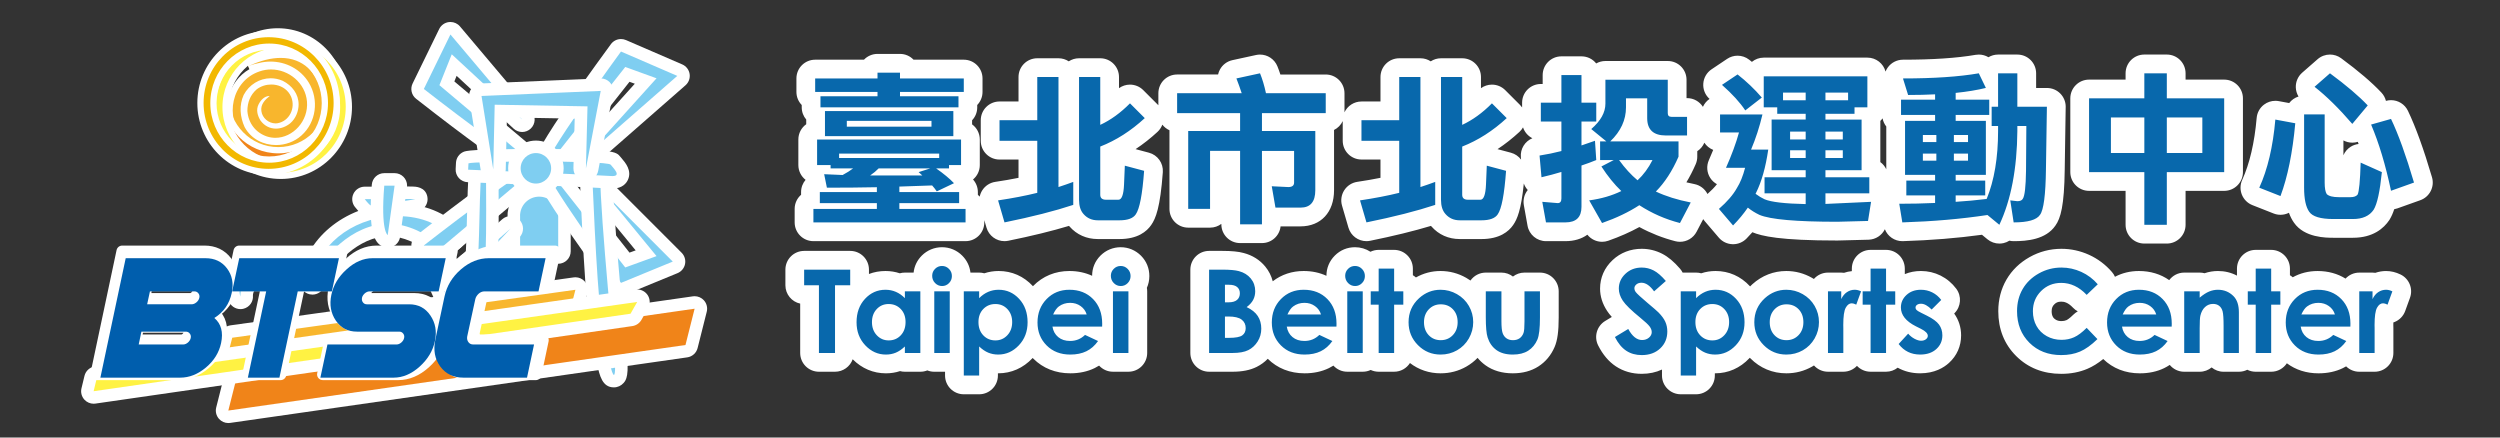 <?xml version="1.0" encoding="utf-8"?>
<!-- Generator: Adobe Illustrator 16.0.0, SVG Export Plug-In . SVG Version: 6.00 Build 0)  -->
<!DOCTYPE svg PUBLIC "-//W3C//DTD SVG 1.1//EN" "http://www.w3.org/Graphics/SVG/1.1/DTD/svg11.dtd">
<svg version="1.1" id="圖層_1" xmlns="http://www.w3.org/2000/svg" xmlns:xlink="http://www.w3.org/1999/xlink" x="0px" y="0px"
	 width="400px" height="70px" viewBox="0 0 400 70" enable-background="new 0 0 400 70" xml:space="preserve">
<rect x="0" y="0" width="400" height="70" fill="#333333" stroke="none"/>
<g>
	<g>
		<g>
			<path fill="#F8B62D" d="M43.747,24.926c-1.952,0-3.68-0.826-5.135-2.453c-1.639-1.739-2.262-4.228-1.657-6.65
				c0.586-2.348,2.192-4.122,4.405-4.868c0.639-0.226,1.314-0.341,2.001-0.341c3.248,0,5.995,2.46,6.254,5.6
				c0.135,1.638-0.437,3.283-1.568,4.511c-1.068,1.161-2.521,1.826-3.983,1.826c-0.51,0-1.018-0.08-1.508-0.238
				c-2.014-0.68-3.31-2.365-3.475-4.511c-0.001-1.63,0.558-2.924,1.661-3.886c0.717-0.545,1.58-0.851,2.47-0.89
				c-1.576,0.039-3.02,0.954-3.786,2.407c-0.801,1.783-0.355,3.537,0.163,4.689c0.868,1.608,2.583,2.588,4.572,2.588
				c1.403,0,2.727-0.496,3.727-1.396c2.164-1.917,2.635-5.277,1.099-7.819c-1.188-1.968-3.32-3.143-5.705-3.143
				c-0.574,0-1.147,0.071-1.705,0.211l-0.415,0.1c-0.374,0.087-0.645,0.149-1.243,0.388l-0.396-0.917
				c1.941-0.909,3.753-1.37,5.384-1.37c3.227,0,5.686,1.797,6.748,4.931c1.129,3.332,0.254,7.167-2.034,8.919
				C47.646,24.126,45.615,24.926,43.747,24.926L43.747,24.926z"/>
			<path fill="#FFFFFF" d="M44.909,9.265c7.334,0,8.482,9.834,4.41,12.953c-1.874,1.435-3.779,2.208-5.571,2.208
				c-1.737,0-3.369-0.728-4.763-2.287c-3.129-3.319-1.936-9.203,2.535-10.711c0.607-0.214,1.229-0.315,1.842-0.315
				c2.845,0,5.51,2.163,5.756,5.141c0.258,3.122-2.254,5.796-5.053,5.796c-0.448,0-0.902-0.068-1.354-0.214
				c-1.788-0.604-2.979-2.109-3.13-4.073c0-1.357,0.45-2.563,1.491-3.471c0.682-0.517,1.515-0.771,2.334-0.771
				c1.062,0,2.101,0.427,2.758,1.264c0.167,0.211,0.309,0.451,0.422,0.714c0.745,1.812-0.299,3.925-2.236,4.228
				c-0.086,0.011-0.172,0.016-0.258,0.016c-1.1,0-2.138-0.86-2.273-1.98c-0.15-1.057,0.596-1.812,1.34-2.413
				c-0.894,0-1.49,0.754-1.789,1.356c-0.447,0.907-0.149,1.812,0.298,2.564c0.644,0.897,1.548,1.31,2.479,1.31
				c0.793,0,1.604-0.299,2.291-0.854c0.894-0.757,1.341-1.964,1.341-3.021c0-1.658-1.043-3.017-2.535-3.771
				c-0.632-0.28-1.284-0.412-1.925-0.412c-1.775,0-3.456,1.012-4.333,2.675c-0.746,1.658-0.596,3.47,0.149,5.128
				c1.036,1.922,3.02,2.883,5.028,2.883c1.46,0,2.933-0.508,4.062-1.524c2.384-2.112,2.833-5.734,1.192-8.449
				c-1.313-2.176-3.679-3.384-6.133-3.384c-0.608,0-1.222,0.074-1.827,0.227c-0.633,0.161-0.885,0.176-1.72,0.508
				C41.715,9.661,43.437,9.265,44.909,9.265 M44.909,8.265c-1.705,0-3.588,0.477-5.596,1.417l0.597,1.381
				c-1.69,0.978-2.94,2.636-3.44,4.639c-0.646,2.588,0.021,5.251,1.787,7.124c1.515,1.695,3.419,2.601,5.49,2.601
				c2.007,0,4.085-0.813,6.179-2.415c2.451-1.877,3.398-5.951,2.204-9.477C51.012,10.235,48.312,8.265,44.909,8.265L44.909,8.265z"
				/>
		</g>
		<g>
			<g>
				<path fill="#F08419" d="M44.441,25.967c-5.708,0-10.353-4.699-10.353-10.476c0-5.775,4.645-10.474,10.353-10.474
					c5.707,0,10.35,4.698,10.35,10.474C54.791,21.268,50.148,25.967,44.441,25.967z M44.522,6.981c-4.642,0-8.418,3.825-8.418,8.527
					c0,4.703,3.776,8.528,8.418,8.528c4.64,0,8.415-3.826,8.415-8.528C52.938,10.806,49.163,6.981,44.522,6.981z"/>
				<path fill="#FFFFFF" d="M44.441,5.518c5.438,0,9.85,4.467,9.85,9.974s-4.412,9.976-9.85,9.976c-5.441,0-9.853-4.469-9.853-9.976
					S39,5.518,44.441,5.518 M44.522,24.537c4.922,0,8.915-4.042,8.915-9.028s-3.993-9.027-8.915-9.027
					c-4.926,0-8.918,4.041-8.918,9.027S39.596,24.537,44.522,24.537 M44.441,4.518c-5.984,0-10.853,4.923-10.853,10.974
					c0,6.052,4.869,10.976,10.853,10.976c5.983,0,10.85-4.924,10.85-10.976C55.291,9.441,50.424,4.518,44.441,4.518L44.441,4.518z
					 M44.522,23.537c-4.366,0-7.918-3.602-7.918-8.028c0-4.426,3.552-8.027,7.918-8.027c4.364,0,7.915,3.601,7.915,8.027
					C52.438,19.935,48.887,23.537,44.522,23.537L44.522,23.537z"/>
			</g>
		</g>
		<g>
			<g>
				<path fill="#FFF243" d="M44.919,28.133c-6.012,0-10.903-4.95-10.903-11.033S38.908,6.067,44.919,6.067
					c6.01,0,10.9,4.95,10.9,11.033S50.93,28.133,44.919,28.133z M45.007,8.084c-4.917,0-8.917,4.053-8.917,9.034
					c0,4.98,4,9.031,8.917,9.031c4.916,0,8.915-4.051,8.915-9.031C53.922,12.137,49.923,8.084,45.007,8.084z"/>
				<path fill="#FFFFFF" d="M44.919,6.567c5.745,0,10.4,4.717,10.4,10.533c0,5.817-4.656,10.533-10.4,10.533
					S34.517,22.917,34.517,17.1C34.517,11.284,39.175,6.567,44.919,6.567 M45.007,26.65c5.199,0,9.415-4.269,9.415-9.531
					c0-5.268-4.215-9.534-9.415-9.534c-5.2,0-9.417,4.267-9.417,9.534C35.591,22.381,39.807,26.65,45.007,26.65 M44.919,5.567
					c-6.288,0-11.403,5.174-11.403,11.533s5.115,11.533,11.403,11.533c6.286,0,11.4-5.174,11.4-11.533S51.206,5.567,44.919,5.567
					L44.919,5.567z M45.007,25.65c-4.641,0-8.417-3.827-8.417-8.531c0-4.706,3.775-8.534,8.417-8.534
					c4.64,0,8.415,3.829,8.415,8.534C53.422,21.823,49.647,25.65,45.007,25.65L45.007,25.65z"/>
			</g>
		</g>
		<g>
			<g>
				<path fill="#F2B800" d="M42.976,27.515c-6.011,0-10.901-4.95-10.901-11.034c0-6.082,4.89-11.03,10.901-11.03
					c6.012,0,10.903,4.948,10.903,11.03C53.879,22.565,48.988,27.515,42.976,27.515z M43.063,7.467
					c-4.915,0-8.914,4.052-8.914,9.033s3.999,9.033,8.914,9.033c4.916,0,8.916-4.052,8.916-9.033S47.979,7.467,43.063,7.467z"/>
				<path fill="#FFFFFF" d="M42.976,5.951c5.745,0,10.403,4.715,10.403,10.53c0,5.819-4.659,10.534-10.403,10.534
					c-5.744,0-10.401-4.715-10.401-10.534C32.575,10.666,37.232,5.951,42.976,5.951 M43.063,26.034c5.201,0,9.416-4.27,9.416-9.533
					c0-5.265-4.215-9.533-9.416-9.533c-5.2,0-9.414,4.269-9.414,9.533C33.649,21.764,37.863,26.034,43.063,26.034 M42.976,4.951
					c-6.287,0-11.401,5.172-11.401,11.53c0,6.36,5.114,11.534,11.401,11.534c6.288,0,11.403-5.174,11.403-11.534
					C54.379,10.123,49.263,4.951,42.976,4.951L42.976,4.951z M43.063,25.034c-4.639,0-8.414-3.828-8.414-8.533
					s3.774-8.533,8.414-8.533c4.64,0,8.416,3.828,8.416,8.533S47.703,25.034,43.063,25.034L43.063,25.034z"/>
			</g>
		</g>
	</g>
	<g>
		<g>
			<g>
				<path fill="#7FCEF1" d="M49.987,46.137c-0.071,0-0.143-0.008-0.214-0.023c-0.5-0.109-0.836-0.577-0.78-1.086
					c0.672-6.127,6.59-11.037,13.768-11.42c0.314-0.017,0.623-0.025,0.926-0.025c3.834,0,7.113,1.314,9.482,3.799
					c0.19,0.2,0.29,0.47,0.275,0.745s-0.143,0.532-0.354,0.71l-1.623,1.367c-0.186,0.157-0.416,0.235-0.645,0.235
					c-0.224,0-0.447-0.075-0.631-0.225c-2.708-2.205-5.558-3.419-8.023-3.419c-5.375,0-10.053,5.118-11.232,8.657
					C50.797,45.868,50.41,46.137,49.987,46.137z"/>
				<path fill="#FFFFFF" d="M63.686,34.583c3.84,0,6.759,1.392,8.759,3.49l-1.623,1.367c-2.502-2.037-5.604-3.644-8.655-3.644
					c-5.795,0-10.879,5.433-12.181,9.341c0.618-5.635,6.129-10.173,12.827-10.531C63.109,34.59,63.4,34.583,63.686,34.583
					 M63.686,32.583c-0.32,0-0.646,0.009-0.979,0.026c-7.661,0.409-13.984,5.701-14.709,12.31c-0.111,1.017,0.562,1.953,1.561,2.172
					c0.143,0.031,0.287,0.046,0.428,0.046c0.845,0,1.62-0.537,1.896-1.368c1.109-3.329,5.558-7.974,10.283-7.974
					c2.236,0,4.861,1.135,7.392,3.195c0.368,0.3,0.815,0.449,1.263,0.449c0.458,0,0.917-0.157,1.289-0.471l1.623-1.367
					c0.422-0.355,0.678-0.869,0.708-1.42s-0.169-1.09-0.549-1.489C71.33,34.004,67.8,32.583,63.686,32.583L63.686,32.583z"/>
			</g>
			<g>
				<path fill="#7FCEF1" d="M75.638,46.137c-0.378,0-0.734-0.215-0.903-0.571c-0.27-0.568-0.69-1.236-1.215-1.932
					c-0.316-0.418-0.255-1.01,0.139-1.355l0.716-0.627c0.185-0.161,0.419-0.247,0.659-0.247c0.087,0,0.175,0.012,0.261,0.034
					c0.323,0.088,0.581,0.33,0.687,0.646c0.323,0.961,0.542,1.951,0.651,2.943c0.053,0.484-0.252,0.938-0.721,1.07
					C75.82,46.124,75.728,46.137,75.638,46.137z"/>
				<path fill="#FFFFFF" d="M75.033,42.404c0.298,0.887,0.503,1.805,0.604,2.732c-0.306-0.645-0.759-1.361-1.321-2.105
					L75.033,42.404 M75.033,40.404c-0.479,0-0.948,0.172-1.317,0.495L73,41.526c-0.789,0.69-0.911,1.873-0.279,2.71
					c0.485,0.643,0.869,1.25,1.11,1.759c0.338,0.711,1.05,1.142,1.806,1.142c0.181,0,0.365-0.024,0.546-0.076
					c0.939-0.266,1.549-1.171,1.443-2.142c-0.117-1.063-0.351-2.124-0.697-3.152c-0.213-0.634-0.729-1.119-1.375-1.293
					C75.382,40.427,75.207,40.404,75.033,40.404L75.033,40.404z"/>
			</g>
		</g>
		<g>
			<path fill="#7FCEF1" d="M83.217,41.203c-0.552,0-1-0.447-1-1v-5.562c-0.004-0.02-0.007-0.07-0.007-0.123
				c0-0.025,0.005-0.126,0.007-0.152v-0.145c0-0.091,0.012-0.179,0.035-0.263c0.275-2.003,1.972-3.494,4.013-3.494
				c2.042,0,3.739,1.491,4.013,3.494c0.023,0.084,0.036,0.172,0.036,0.263v0.177c0.003,0.014,0.006,0.066,0.006,0.12
				c0,0.023-0.005,0.136-0.006,0.159v5.526c0,0.553-0.448,1-1,1H83.217z"/>
			<path fill="#FFFFFF" d="M86.264,31.464c1.585,0,2.889,1.21,3.037,2.757h0.012v0.177c0.002,0.04,0.006,0.079,0.006,0.12
				c0,0.043-0.004,0.082-0.006,0.123v5.562h-6.096v-5.562c-0.002-0.041-0.007-0.08-0.007-0.123c0-0.041,0.005-0.08,0.007-0.12
				v-0.177h0.011C83.377,32.674,84.68,31.464,86.264,31.464 M86.264,29.464c-2.527,0-4.631,1.834-4.996,4.307
				c-0.034,0.145-0.051,0.295-0.051,0.45v0.11c-0.004,0.057-0.007,0.121-0.007,0.187c0,0.066,0.003,0.128,0.007,0.191v5.494
				c0,1.104,0.896,2,2,2h6.096c1.104,0,2-0.896,2-2v-5.497c0.004-0.065,0.006-0.125,0.006-0.188c0-0.063-0.002-0.125-0.006-0.187
				v-0.11c0-0.161-0.019-0.317-0.055-0.466C90.888,31.29,88.788,29.464,86.264,29.464L86.264,29.464z"/>
		</g>
		<g>
			<path fill="#7FCEF1" d="M38.477,48.459c-0.408,0-0.786-0.251-0.936-0.647c-0.897-2.386,0.838-5.302,3.869-6.501
				c1.159-0.46,2.288-0.693,3.355-0.693c3.037,0,4.831,1.826,5.629,2.914c0.284,0.388,0.253,0.922-0.074,1.273
				c-0.195,0.209-0.462,0.318-0.732,0.318c-0.183,0-0.368-0.05-0.532-0.153c-0.122-0.077-0.254-0.165-0.398-0.261
				c-0.866-0.578-2.052-1.37-3.796-1.37c-0.865,0-1.795,0.199-2.767,0.591c-1.845,0.744-2.708,2.476-2.621,3.439
				c0.045,0.498-0.286,0.953-0.773,1.064C38.625,48.451,38.55,48.459,38.477,48.459z"/>
			<path fill="#FFFFFF" d="M44.765,41.617c2.408,0.001,3.98,1.357,4.823,2.506c-0.889-0.559-2.375-1.784-4.727-1.784
				c-0.912,0-1.954,0.185-3.141,0.663c-2.276,0.918-3.366,3.084-3.243,4.457c-0.668-1.775,0.661-4.174,3.301-5.219
				C42.889,41.8,43.883,41.617,44.765,41.617 M44.765,39.617v2V39.617c-1.194,0-2.447,0.257-3.724,0.764
				c-3.533,1.398-5.523,4.89-4.436,7.782c0.298,0.793,1.054,1.296,1.871,1.296c0.148,0,0.297-0.017,0.447-0.051
				c0.976-0.223,1.636-1.132,1.546-2.129c-0.04-0.443,0.496-1.816,1.999-2.423c0.852-0.343,1.657-0.518,2.393-0.518
				c1.441,0,2.439,0.666,3.241,1.201c0.152,0.102,0.292,0.195,0.421,0.276c0.329,0.206,0.697,0.307,1.063,0.307
				c0.541,0,1.075-0.219,1.465-0.638c0.654-0.703,0.717-1.771,0.148-2.546C50.29,41.699,48.243,39.618,44.765,39.617L44.765,39.617z
				"/>
		</g>
		<g>
			<path fill="#7FCEF1" d="M59.408,33.863c-0.155,0-0.359-0.014-0.569-0.118c-0.123-0.063-0.482-0.245-1.273-1.264
				c-0.233-0.3-0.276-0.707-0.11-1.049c0.166-0.342,0.511-0.561,0.892-0.564c0,0,3.667-0.031,6.058-0.031
				c2.623,0,2.836,0,2.994,0.847c0.088,0.474-0.178,0.945-0.628,1.118C66.3,32.987,60.238,33.863,59.408,33.863z"/>
			<path fill="#FFFFFF" d="M64.405,31.836c1.194,0,2.068,0.008,2.007,0.031c-0.169,0.067-6.049,0.995-7.004,0.995
				c-0.063,0-0.104-0.004-0.122-0.013c-0.277-0.141-0.931-0.982-0.931-0.982S62.018,31.836,64.405,31.836 M64.405,29.836
				c-2.394,0-6.066,0.031-6.066,0.031c-0.76,0.006-1.451,0.444-1.783,1.128c-0.332,0.685-0.247,1.498,0.22,2.098
				c0.929,1.197,1.403,1.438,1.606,1.54c0.411,0.206,0.782,0.229,1.026,0.229c0.819,0,7.099-0.882,7.738-1.135
				c0.891-0.351,1.41-1.286,1.236-2.228c-0.302-1.63-1.911-1.65-2.516-1.658C65.501,29.838,64.991,29.836,64.405,29.836
				L64.405,29.836z"/>
		</g>
		<g>
			<path fill="#7FCEF1" d="M62.035,38.613c-0.152,0-0.303-0.034-0.443-0.104c-1.167-0.577-1.539-3.567-1.105-8.888
				c0.042-0.519,0.476-0.919,0.997-0.919h1.65c0.289,0,0.564,0.125,0.754,0.343c0.19,0.218,0.276,0.508,0.237,0.794l-1.098,7.911
				c-0.044,0.318-0.239,0.596-0.523,0.746C62.356,38.574,62.195,38.613,62.035,38.613z"/>
			<path fill="#FFFFFF" d="M63.133,29.703h0.005 M63.133,29.703l-1.098,7.911c0,0-1.149-0.568-0.552-7.911H63.133 M63.138,27.703
				h-0.005h-1.65c-1.042,0-1.909,0.8-1.994,1.838c-0.623,7.663,0.489,9.287,1.659,9.866c0.28,0.138,0.583,0.207,0.887,0.207
				c0.322,0,0.643-0.077,0.936-0.232c0.568-0.301,0.957-0.856,1.045-1.492l1.084-7.808c0.023-0.123,0.036-0.249,0.036-0.378
				C65.135,28.598,64.242,27.703,63.138,27.703L63.138,27.703z"/>
		</g>
		<g>
			<path fill="#7FCEF1" d="M86.157,28.087c-1.961,0-12.719-8.185-18.957-13.064c-0.372-0.291-0.489-0.802-0.283-1.226L71.17,5.08
				c0.148-0.304,0.44-0.512,0.776-0.554c0.041-0.005,0.082-0.008,0.123-0.008c0.292,0,0.573,0.128,0.764,0.355l11.477,13.601
				c0.341,0.404,0.309,1.003-0.073,1.368c-0.193,0.185-0.442,0.277-0.691,0.277c-0.244,0-0.487-0.088-0.679-0.266l-10.199-9.442
				l-1.166,2.92l15.405,12.971c0.26,0.219,0.391,0.555,0.348,0.892s-0.254,0.629-0.561,0.775
				C86.532,28.047,86.351,28.087,86.157,28.087z"/>
			<path fill="#FFFFFF" d="M72.069,5.518l11.477,13.601L72.279,8.688l-1.973,4.942l15.958,13.437
				c-0.028,0.013-0.064,0.02-0.107,0.02c-1.91,0-18.341-12.852-18.341-12.852L72.069,5.518 M72.069,3.518
				c-0.082,0-0.164,0.005-0.247,0.015c-0.671,0.083-1.254,0.5-1.551,1.108l-4.253,8.717c-0.414,0.848-0.178,1.871,0.565,2.452
				c16.975,13.277,18.863,13.277,19.573,13.277c0.344,0,0.671-0.073,0.97-0.216c0.613-0.293,1.035-0.877,1.121-1.551
				s-0.176-1.345-0.696-1.783L72.699,13.031l0.358-0.897l9.13,8.453c0.384,0.355,0.872,0.532,1.359,0.532
				c0.498,0,0.995-0.185,1.381-0.554c0.764-0.73,0.829-1.928,0.147-2.736L73.598,4.228C73.215,3.775,72.654,3.518,72.069,3.518
				L72.069,3.518z"/>
		</g>
		<g>
			<path fill="#7FCEF1" d="M87.032,28.096c-0.338-0.032-0.637-0.234-0.793-0.536c-0.326-0.629-0.932-1.801,12.313-19.904
				c0.193-0.264,0.496-0.41,0.808-0.41c0.133,0,0.268,0.027,0.396,0.082l9.006,3.896c0.315,0.136,0.538,0.424,0.591,0.763
				c0.053,0.339-0.071,0.681-0.329,0.907L94.914,25.244c-0.189,0.166-0.424,0.248-0.659,0.248c-0.259,0-0.517-0.1-0.712-0.298
				c-0.372-0.377-0.385-0.979-0.03-1.372l9.796-10.859l-2.928-1.062L87.912,27.719c-0.19,0.242-0.48,0.381-0.785,0.381
				C87.096,28.1,87.064,28.099,87.032,28.096z"/>
			<path fill="#FFFFFF" d="M99.359,8.246l9.006,3.896L94.255,24.492l10.791-11.963l-5.004-1.814L87.127,27.1
				C86.479,25.849,99.359,8.246,99.359,8.246 M99.36,6.246c-0.623,0-1.229,0.292-1.615,0.819
				C84.134,25.668,84.725,26.81,85.351,28.02c0.313,0.604,0.91,1.007,1.587,1.072c0.063,0.006,0.126,0.009,0.19,0.009
				c0.609,0,1.189-0.278,1.57-0.762l3.84-4.873c-0.459,0.767-0.357,1.77,0.292,2.43c0.39,0.396,0.907,0.596,1.425,0.596
				c0.469,0,0.938-0.164,1.317-0.495l14.109-12.351c0.516-0.452,0.765-1.137,0.659-1.814c-0.106-0.678-0.552-1.254-1.182-1.526
				l-9.006-3.896C99.896,6.299,99.626,6.246,99.36,6.246L99.36,6.246z M92.89,23.019l7.829-9.932l0.852,0.309L92.89,23.019
				L92.89,23.019z"/>
		</g>
		<g>
			<path fill="#7FCEF1" d="M71.489,48.443c-0.055,0-0.11-0.005-0.165-0.014c-0.33-0.055-0.61-0.271-0.748-0.576l-3.673-8.17
				c-0.188-0.42-0.066-0.914,0.296-1.198c6.24-4.88,16.999-13.067,18.958-13.067c0.192,0,0.373,0.039,0.536,0.117
				c0.307,0.146,0.519,0.438,0.562,0.775c0.043,0.337-0.087,0.673-0.348,0.893L71.503,40.177l1.181,2.958l8.342-7.311
				c0.189-0.166,0.424-0.248,0.659-0.248c0.262,0,0.523,0.103,0.719,0.305c0.371,0.383,0.375,0.99,0.01,1.379L72.219,48.128
				C72.028,48.331,71.763,48.443,71.489,48.443z"/>
			<path fill="#FFFFFF" d="M86.158,26.418c0.042,0,0.078,0.006,0.106,0.02L70.307,39.877l1.973,4.941l9.405-8.242L71.489,47.443
				l-3.673-8.17C67.816,39.273,84.251,26.418,86.158,26.418 M86.158,24.418c-0.71,0-2.596,0-19.574,13.28
				c-0.725,0.567-0.969,1.556-0.592,2.396l3.673,8.17c0.274,0.609,0.835,1.042,1.495,1.152c0.11,0.019,0.22,0.027,0.33,0.027
				c0.548,0,1.077-0.226,1.458-0.632l10.195-10.867c0.73-0.777,0.721-1.991-0.021-2.758c-0.391-0.405-0.914-0.61-1.438-0.61
				c-0.469,0-0.939,0.164-1.318,0.496l-7.278,6.378L72.7,40.477l14.853-12.509c0.52-0.438,0.782-1.11,0.695-1.785
				c-0.087-0.674-0.51-1.259-1.124-1.551C86.826,24.49,86.5,24.418,86.158,24.418L86.158,24.418z"/>
		</g>
		<g>
			<path fill="#7FCEF1" d="M99.359,46.26c-0.312,0-0.615-0.146-0.808-0.409C85.306,27.748,85.913,26.577,86.239,25.948
				c0.156-0.301,0.455-0.503,0.793-0.535c0.032-0.003,0.063-0.004,0.095-0.004c0.305,0,0.595,0.139,0.785,0.381l12.469,15.817
				l2.996-1.086l-7.04-8.575c-0.338-0.412-0.294-1.017,0.102-1.375c0.191-0.173,0.431-0.259,0.671-0.259
				c0.256,0,0.513,0.098,0.708,0.293l10.534,10.542c0.236,0.236,0.339,0.576,0.273,0.903c-0.066,0.328-0.291,0.602-0.6,0.729
				l-8.285,3.406C99.616,46.235,99.487,46.26,99.359,46.26z"/>
			<path fill="#FFFFFF" d="M87.127,26.409l12.916,16.384l5.004-1.814l-7.937-9.667l10.534,10.542l-8.285,3.406
				C99.359,45.26,86.479,27.658,87.127,26.409 M87.127,24.409c-0.063,0-0.126,0.003-0.189,0.009
				c-0.676,0.064-1.274,0.468-1.586,1.071c-0.626,1.208-1.218,2.35,12.393,20.952c0.386,0.527,0.992,0.819,1.615,0.819
				c0.255,0,0.513-0.049,0.76-0.15l8.285-3.406c0.619-0.254,1.069-0.801,1.201-1.456c0.131-0.656-0.073-1.334-0.546-1.808
				L98.524,29.897c-0.389-0.39-0.902-0.586-1.415-0.586c-0.48,0-0.96,0.172-1.342,0.518c-0.791,0.716-0.88,1.927-0.203,2.751
				l6.143,7.482l-0.988,0.357L88.698,25.17C88.316,24.687,87.736,24.409,87.127,24.409L87.127,24.409z"/>
		</g>
		<g>
			<path fill="#7FCEF1" d="M74.111,60.535c-0.297,0-0.599-0.144-0.788-0.372c-0.342-0.411-0.637-0.768,1.469-12.06
				c0.688-3.689,0.808-8.581,0.923-13.311c0.07-2.888,0.137-5.616,0.33-7.946c0.027-0.327,0.213-0.62,0.498-0.784
				c0.154-0.088,0.326-0.133,0.499-0.133c0.146,0,0.293,0.032,0.429,0.097l0.72,0.342c0.349,0.166,0.571,0.517,0.571,0.903
				c0,0.903,0.006,1.894,0.013,2.95c0.048,7.811,0.115,18.508-1.904,24.859c-0.291,0.914-0.391,1.368-0.464,1.699
				c-0.173,0.782-0.261,1.07-1.311,3.1C74.801,60.45,74.354,60.535,74.111,60.535C74.112,60.535,74.112,60.535,74.111,60.535z"/>
			<path fill="#FFFFFF" d="M77.042,26.929l0.72,0.342c0,7.335,0.404,20.434-1.845,27.506c-0.868,2.729-0.119,1.566-1.709,4.643
				c-0.041,0.078-0.072,0.115-0.096,0.115c-0.293,0,0.63-5.712,1.663-11.248C76.904,42.24,76.535,33.039,77.042,26.929
				 M77.042,24.929c-0.345,0-0.69,0.089-0.998,0.267c-0.569,0.328-0.941,0.914-0.995,1.568c-0.196,2.36-0.263,5.102-0.333,8.005
				c-0.114,4.69-0.232,9.541-0.906,13.151c-2.193,11.755-1.938,12.062-1.255,12.883c0.38,0.457,0.963,0.732,1.558,0.732
				c0.294,0,1.298-0.086,1.873-1.197c1.053-2.037,1.196-2.426,1.398-3.344c0.073-0.329,0.163-0.74,0.44-1.61
				c2.067-6.502,2-17.291,1.952-25.168c-0.006-1.054-0.013-2.043-0.013-2.944c0-0.772-0.445-1.476-1.143-1.807l-0.72-0.342
				C77.627,24.993,77.334,24.929,77.042,24.929L77.042,24.929z"/>
		</g>
		<g>
			<path fill="#7FCEF1" d="M98.223,60.98c-0.966,0-1.451,0-3.06-10.602c-0.725-4.772-1.407-22.489-1.436-23.241
				c-0.01-0.271,0.09-0.536,0.279-0.731c0.188-0.196,0.448-0.307,0.72-0.307h1.486c0.552,0,1,0.448,1,1
				c0,0.185-0.05,0.357-0.137,0.505c-0.333,2.619,1.761,25.339,2.117,28.108c0.352,2.726,0.295,4.374-0.167,4.9
				C98.835,60.83,98.51,60.98,98.223,60.98z"/>
			<path fill="#FFFFFF" d="M96.212,27.1c-0.822,0,1.75,26.89,1.989,28.742c0.264,2.05,0.3,4.139,0.021,4.139
				c-0.297,0-0.953-2.385-2.071-9.752C95.427,45.457,94.727,27.1,94.727,27.1H96.212 M96.212,25.1h-1.486
				c-0.543,0-1.064,0.221-1.441,0.613c-0.377,0.392-0.578,0.92-0.558,1.463c0.029,0.754,0.713,18.525,1.446,23.353
				c0.522,3.439,0.983,6.056,1.37,7.776c0.406,1.807,0.825,3.675,2.679,3.675c0.593,0,1.159-0.257,1.554-0.706
				c0.373-0.424,0.996-1.133,0.408-5.688c-0.332-2.578-2.342-24.53-2.126-27.715c0.099-0.237,0.154-0.498,0.154-0.771
				C98.212,25.996,97.317,25.1,96.212,25.1L96.212,25.1z"/>
		</g>
		<g>
			<path fill="#7FCEF1" d="M97.989,29.171c-0.106,0-0.223-0.005-0.351-0.015c-1.792-0.143-22.568-0.998-22.777-1.007
				c-0.267-0.011-0.519-0.128-0.698-0.326c-0.18-0.197-0.273-0.458-0.259-0.725l0.053-1.015c0.02-0.382,0.255-0.719,0.607-0.868
				c0.799-0.34,8.102-0.377,11.204-0.377c11.988,0,12.355,0.443,12.71,0.872l0.184,0.216c0.583,0.683,1.31,1.532,0.896,2.43
				C99.385,28.729,98.975,29.171,97.989,29.171z"/>
			<path fill="#FFFFFF" d="M85.766,25.839c5.725,0,11.636,0.142,11.94,0.51c0.553,0.67,1.708,1.822,0.282,1.822
				c-0.082,0-0.172-0.004-0.272-0.012c-1.832-0.146-22.815-1.009-22.815-1.009l0.053-1.015
				C75.368,25.96,80.488,25.839,85.766,25.839 M85.768,23.839h-0.001c-10.522,0-11.274,0.32-11.595,0.457
				c-0.703,0.299-1.174,0.973-1.214,1.736l-0.053,1.015c-0.028,0.534,0.159,1.056,0.519,1.451c0.36,0.395,0.863,0.63,1.396,0.652
				c7.244,0.298,21.32,0.891,22.739,1.004c0.158,0.013,0.3,0.018,0.43,0.018c1.595,0,2.236-0.874,2.476-1.396
				c0.681-1.479-0.399-2.743-1.045-3.498l-0.171-0.202C98.566,24.252,98.225,23.839,85.768,23.839L85.768,23.839z"/>
		</g>
		<g>
			<path fill="#7FCEF1" d="M85.742,30.37c-1.896,0-3.438-1.543-3.438-3.44c0-1.896,1.542-3.438,3.438-3.438
				c1.897,0,3.44,1.542,3.44,3.438C89.182,28.826,87.639,30.37,85.742,30.37z"/>
			<path fill="#FFFFFF" d="M85.742,24.492c1.346,0,2.44,1.093,2.44,2.438c0,1.349-1.094,2.44-2.44,2.44s-2.438-1.092-2.438-2.44
				C83.304,25.584,84.396,24.492,85.742,24.492 M85.742,22.492c-2.447,0-4.438,1.991-4.438,4.438c0,2.448,1.991,4.44,4.438,4.44
				c2.448,0,4.44-1.992,4.44-4.44C90.182,24.482,88.19,22.492,85.742,22.492L85.742,22.492z"/>
		</g>
		<g>
			<path fill="#7FCEF1" d="M78.917,28.096c-0.487,0-0.909-0.354-0.986-0.842l-1.875-11.741c-0.045-0.282,0.032-0.569,0.213-0.791
				c0.181-0.221,0.447-0.354,0.732-0.366c0,0,19.102-0.809,19.116-0.809c0.29,0,0.566,0.126,0.757,0.347
				c0.2,0.231,0.283,0.541,0.226,0.841l-2.369,12.403c-0.091,0.476-0.507,0.813-0.981,0.813c-0.036,0-0.072-0.002-0.108-0.006
				c-0.518-0.056-0.906-0.499-0.893-1.02l0.227-8.926l-12.847-0.226l-0.21,9.346c-0.011,0.517-0.416,0.94-0.932,0.975
				C78.962,28.095,78.939,28.096,78.917,28.096z"/>
			<path fill="#FFFFFF" d="M96.116,14.547h0.005 M96.116,14.547l-2.369,12.403L94,17.017l-14.85-0.262l-0.232,10.341l-1.875-11.741
				L96.116,14.547 M96.116,12.547c-0.007,0-0.015,0-0.022,0h0c0,0-0.001,0-0.001,0c-0.024,0-0.049,0.001-0.073,0.002l-19.061,0.807
				c-0.57,0.024-1.103,0.291-1.464,0.732c-0.361,0.442-0.516,1.018-0.426,1.581l1.875,11.741c0.156,0.976,0.999,1.685,1.974,1.685
				c0.045,0,0.091-0.001,0.137-0.004c1.032-0.07,1.84-0.917,1.864-1.951l0.188-8.351l10.845,0.191L91.748,26.9
				c-0.026,1.041,0.75,1.928,1.786,2.04c0.072,0.007,0.145,0.011,0.216,0.011c0.949,0,1.781-0.673,1.962-1.625l2.349-12.3
				c0.038-0.153,0.058-0.313,0.058-0.478c0-1.104-0.893-2-1.998-2H96.12C96.119,12.547,96.117,12.547,96.116,12.547L96.116,12.547z"
				/>
		</g>
	</g>
	<g>
		<path fill="#F08419" d="M36.532,66.688c-0.281,0-0.552-0.118-0.743-0.331c-0.223-0.247-0.308-0.59-0.227-0.913l1.463-5.809
			c0.099-0.394,0.426-0.688,0.828-0.746l73.143-10.486c0.047-0.007,0.095-0.01,0.142-0.01c0.281,0,0.552,0.118,0.743,0.331
			c0.223,0.247,0.308,0.59,0.227,0.913l-1.462,5.807c-0.099,0.394-0.426,0.688-0.828,0.746L36.674,66.678
			C36.627,66.685,36.579,66.688,36.532,66.688z"/>
		<path fill="#FFFFFF" d="M111.139,49.393l-1.462,5.807L36.532,65.688l1.463-5.809L111.139,49.393 M111.139,47.393
			c-0.094,0-0.189,0.007-0.284,0.021L37.712,57.899c-0.803,0.115-1.458,0.704-1.656,1.491l-1.463,5.809
			c-0.163,0.646,0.007,1.331,0.454,1.827c0.382,0.424,0.923,0.661,1.486,0.661c0.094,0,0.189-0.007,0.284-0.021l73.145-10.488
			c0.804-0.115,1.458-0.704,1.656-1.491l1.462-5.807c0.163-0.646-0.007-1.332-0.454-1.827
			C112.243,47.63,111.701,47.393,111.139,47.393L111.139,47.393z"/>
	</g>
	<g>
		<path fill="#F8B62D" d="M36.456,57.77c-0.283,0-0.555-0.12-0.746-0.334c-0.222-0.249-0.306-0.592-0.223-0.915l0.703-2.734
			c0.101-0.393,0.429-0.686,0.831-0.741l54.909-7.672c0.046-0.007,0.092-0.01,0.138-0.01c0.283,0,0.555,0.12,0.746,0.334
			c0.222,0.249,0.306,0.592,0.222,0.915l-0.704,2.736c-0.101,0.393-0.429,0.686-0.83,0.741l-54.907,7.67
			C36.548,57.767,36.502,57.77,36.456,57.77z"/>
		<path fill="#FFFFFF" d="M92.067,46.363L91.363,49.1l-54.907,7.67l0.703-2.734L92.067,46.363 M92.067,44.363
			c-0.092,0-0.184,0.006-0.277,0.02l-54.909,7.672c-0.803,0.112-1.458,0.697-1.66,1.482l-0.703,2.734
			c-0.166,0.646,0.001,1.333,0.445,1.83c0.382,0.428,0.926,0.668,1.492,0.668c0.092,0,0.184-0.006,0.277-0.02l54.907-7.67
			c0.802-0.112,1.458-0.697,1.66-1.482l0.704-2.736c0.166-0.646-0.001-1.332-0.445-1.83C93.177,44.604,92.633,44.363,92.067,44.363
			L92.067,44.363z"/>
	</g>
	<g>
		<path fill="#FFF243" d="M14.98,63.596c-0.279,0-0.548-0.117-0.739-0.327c-0.224-0.245-0.311-0.585-0.233-0.908l0.479-1.984
			c0.096-0.397,0.426-0.697,0.832-0.755l86.491-12.299c0.047-0.007,0.094-0.01,0.141-0.01c0.328,0,0.638,0.161,0.826,0.437
			c0.214,0.314,0.232,0.724,0.044,1.056l-1.063,1.881c-0.152,0.27-0.421,0.453-0.728,0.497L15.123,63.585
			C15.075,63.593,15.027,63.596,14.98,63.596z"/>
		<path fill="#FFFFFF" d="M101.95,48.313l-1.063,1.881L14.98,62.596l0.479-1.984L101.95,48.313 M101.951,46.313
			c-0.094,0-0.188,0.007-0.282,0.02L15.178,58.631c-0.811,0.116-1.47,0.714-1.662,1.511l-0.479,1.984
			c-0.156,0.646,0.018,1.325,0.465,1.816c0.382,0.419,0.92,0.653,1.479,0.653c0.095,0,0.19-0.007,0.286-0.021l85.907-12.402
			c0.613-0.089,1.151-0.456,1.456-0.995l1.063-1.881c0.375-0.664,0.34-1.482-0.089-2.111
			C103.227,46.635,102.605,46.313,101.951,46.313L101.951,46.313z"/>
	</g>
	<g>
		<path fill="#FFFFFF" stroke="#FFFFFF" stroke-width="1.831" stroke-linejoin="round" stroke-miterlimit="10" d="M35.277,54.197
			c-0.334,1.568-1.169,2.914-2.506,4.037c-1.327,1.113-2.742,1.67-4.246,1.67H15.371l4.176-19.697h13.168
			c1.513,0,2.691,0.561,3.536,1.684c0.854,1.133,1.114,2.479,0.78,4.037c-0.381,1.801-1.336,3.18-2.868,4.135
			C35.286,51.018,35.657,52.396,35.277,54.197z M30.266,53.375c0.064-0.273,0.016-0.52-0.146-0.734s-0.378-0.324-0.647-0.324h-7.336
			l-0.445,2.117h7.336c0.139,0,0.276-0.029,0.411-0.09c0.135-0.059,0.258-0.137,0.369-0.232c0.111-0.098,0.208-0.209,0.292-0.338
			C30.182,53.646,30.238,53.514,30.266,53.375z M31.685,46.736c0.065-0.279,0.014-0.525-0.153-0.738s-0.385-0.32-0.654-0.32h-7.336
			l-0.459,2.129h7.35c0.139,0,0.276-0.029,0.411-0.09c0.134-0.061,0.26-0.139,0.375-0.236c0.116-0.098,0.216-0.211,0.299-0.342
			C31.602,47.01,31.657,46.875,31.685,46.736z"/>
		<path fill="#FFFFFF" stroke="#FFFFFF" stroke-width="1.831" stroke-linejoin="round" stroke-miterlimit="10" d="M53.54,45.678
			h-5.624l-3.021,14.227h-5.206l3.021-14.227H37.1l1.169-5.471h16.44L53.54,45.678z"/>
		<path fill="#FFFFFF" stroke="#FFFFFF" stroke-width="1.831" stroke-linejoin="round" stroke-miterlimit="10" d="M70.537,53.863
			c-0.334,1.605-1.179,3.016-2.533,4.23c-1.346,1.207-2.775,1.811-4.288,1.811H51.647l1.169-5.471h11.4
			c0.139,0,0.276-0.029,0.411-0.09c0.135-0.059,0.258-0.137,0.369-0.232c0.111-0.098,0.208-0.209,0.292-0.338
			c0.083-0.127,0.14-0.26,0.167-0.398c0.064-0.273,0.016-0.52-0.146-0.734s-0.378-0.324-0.647-0.324h-6.974
			c-1.503,0-2.668-0.607-3.494-1.822c-0.826-1.217-1.072-2.627-0.738-4.232s1.174-3.012,2.52-4.217
			c1.346-1.227,2.77-1.838,4.273-1.838h12.069l-1.169,5.471H59.749c-0.139,0-0.276,0.029-0.411,0.09
			c-0.135,0.061-0.257,0.139-0.369,0.236c-0.112,0.098-0.209,0.209-0.292,0.334c-0.083,0.127-0.139,0.258-0.167,0.398
			c-0.056,0.287-0.005,0.537,0.153,0.75c0.158,0.215,0.371,0.32,0.641,0.32h6.988c1.503,0,2.668,0.613,3.494,1.838
			C70.62,50.861,70.871,52.266,70.537,53.863z"/>
		<path fill="#FFFFFF" stroke="#FFFFFF" stroke-width="1.831" stroke-linejoin="round" stroke-miterlimit="10" d="M85.724,59.904
			H75.242c-1.652,0-2.928-0.613-3.828-1.838c-0.9-1.234-1.169-2.715-0.807-4.441l1.517-7.127c0.371-1.725,1.267-3.205,2.687-4.439
			c1.429-1.234,2.965-1.852,4.608-1.852h9.368l-1.169,5.471h-8.923c-0.167,0-0.332,0.031-0.494,0.098
			c-0.163,0.064-0.311,0.156-0.445,0.277c-0.135,0.119-0.253,0.258-0.355,0.416c-0.103,0.156-0.172,0.324-0.209,0.5l-1.336,6.16
			c-0.056,0.361,0.012,0.668,0.202,0.922c0.19,0.256,0.447,0.383,0.772,0.383h10.05L85.724,59.904z"/>
	</g>
	<g>
		<g>
			<path fill="#005EAD" d="M35.375,54.887c-0.324,1.521-1.134,2.828-2.431,3.916c-1.288,1.082-2.661,1.621-4.12,1.621H16.061
				l4.052-19.111h12.777c1.467,0,2.611,0.545,3.431,1.635c0.828,1.098,1.081,2.404,0.756,3.916c-0.37,1.748-1.297,3.084-2.783,4.012
				C35.385,51.803,35.745,53.141,35.375,54.887z M30.513,54.09c0.063-0.268,0.016-0.504-0.142-0.713
				c-0.158-0.209-0.367-0.314-0.628-0.314h-7.118l-0.432,2.053h7.118c0.135,0,0.268-0.027,0.398-0.086
				c0.13-0.057,0.25-0.133,0.358-0.227c0.108-0.094,0.203-0.201,0.284-0.326S30.486,54.223,30.513,54.09z M31.891,47.646
				c0.063-0.27,0.013-0.508-0.149-0.715s-0.374-0.311-0.635-0.311H23.99l-0.446,2.066h7.131c0.135,0,0.268-0.029,0.398-0.088
				s0.252-0.135,0.365-0.23c0.112-0.094,0.209-0.205,0.291-0.33C31.81,47.912,31.864,47.781,31.891,47.646z"/>
			<path fill="#005EAD" d="M53.097,46.621H47.64l-2.931,13.803h-5.052l2.931-13.803h-5.443l1.135-5.309h15.951L53.097,46.621z"/>
			<path fill="#005EAD" d="M69.588,54.563c-0.324,1.559-1.144,2.926-2.458,4.105c-1.306,1.172-2.692,1.756-4.16,1.756H51.26
				l1.134-5.309h11.062c0.135,0,0.268-0.027,0.398-0.086c0.13-0.057,0.25-0.133,0.358-0.227c0.108-0.094,0.203-0.201,0.284-0.326
				s0.135-0.254,0.162-0.387c0.063-0.268,0.016-0.504-0.142-0.713c-0.158-0.209-0.367-0.314-0.628-0.314h-6.767
				c-1.459,0-2.589-0.59-3.39-1.77c-0.802-1.18-1.04-2.547-0.716-4.105c0.324-1.557,1.139-2.922,2.445-4.092
				c1.305-1.189,2.688-1.783,4.146-1.783h11.71l-1.134,5.309H59.121c-0.135,0-0.268,0.029-0.398,0.088
				c-0.131,0.059-0.25,0.135-0.358,0.229c-0.108,0.096-0.203,0.203-0.284,0.324s-0.135,0.25-0.162,0.385
				c-0.054,0.279-0.005,0.523,0.148,0.73s0.36,0.311,0.622,0.311h6.78c1.458,0,2.588,0.594,3.39,1.783
				C69.669,51.65,69.913,53.014,69.588,54.563z"/>
			<path fill="#005EAD" d="M84.324,60.424H74.153c-1.603,0-2.841-0.594-3.714-1.783c-0.874-1.197-1.134-2.633-0.783-4.309
				l1.472-6.914c0.36-1.676,1.229-3.111,2.607-4.309c1.386-1.197,2.877-1.797,4.471-1.797h9.09l-1.134,5.309h-8.658
				c-0.162,0-0.322,0.031-0.479,0.094c-0.157,0.063-0.302,0.152-0.432,0.27s-0.245,0.252-0.344,0.404s-0.167,0.313-0.203,0.484
				l-1.297,5.977c-0.054,0.352,0.011,0.65,0.196,0.896c0.184,0.246,0.434,0.369,0.75,0.369h9.752L84.324,60.424z"/>
		</g>
	</g>
	<g>
		<path fill="#0868AC" d="M277.237,37.571c-0.42-0.015-0.815-0.205-1.089-0.524l-2.262-2.648c-0.534-0.625-0.465-1.565,0.156-2.105
			c1.182-1.029,2.04-2.018,2.552-2.939c0.194-0.309,0.371-0.645,0.533-1.011h-0.97c-0.508,0-0.981-0.257-1.258-0.683
			c-0.277-0.426-0.319-0.963-0.112-1.427c0.551-1.238,1.023-2.424,1.412-3.545h-0.993c-0.828,0-1.5-0.671-1.5-1.5v-2.88
			c0-0.829,0.672-1.5,1.5-1.5h1.46c-0.605-0.674-1.322-1.377-2.146-2.106c-0.349-0.308-0.533-0.76-0.503-1.224
			c0.031-0.464,0.276-0.887,0.662-1.146l2.494-1.671c0.253-0.17,0.545-0.254,0.835-0.254c0.327,0,0.654,0.107,0.925,0.319
			c0.608,0.477,1.197,0.977,1.765,1.499v-0.009c0-0.829,0.672-1.5,1.5-1.5h16.581c0.828,0,1.5,0.671,1.5,1.5v4.961
			c0,0.662-0.429,1.223-1.022,1.422c0.063,0.166,0.097,0.345,0.097,0.532v7.752c0.702,0.125,1.234,0.739,1.234,1.477v2.57
			c0,0.143-0.02,0.281-0.058,0.412c0.271,0.331,0.389,0.762,0.321,1.187l-0.488,3.06c-0.113,0.711-0.717,1.242-1.437,1.263
			c-2.904,0.087-4.524,0.129-4.954,0.129c-9.121,0-11.819-0.699-13.055-1.225c-0.323-0.153-0.629-0.314-0.919-0.483
			c-0.5,0.628-1.049,1.247-1.64,1.85c-0.283,0.288-0.669,0.45-1.071,0.45C277.271,37.572,277.255,37.572,277.237,37.571z
			 M319.896,37.47c-0.345,0-0.683-0.119-0.954-0.343l-1.388-1.145c-4.045,0.583-8.46,0.953-13.138,1.101c-0.016,0-0.031,0-0.048,0
			c-0.731,0.001-1.36-0.53-1.479-1.257l-0.488-2.982c-0.071-0.434,0.053-0.878,0.337-1.213c0.204-0.24,0.476-0.407,0.774-0.483V28.9
			c0-0.052,0.003-0.103,0.008-0.153c-0.136-0.226-0.214-0.49-0.214-0.772v-8.358c-0.389-0.271-0.643-0.721-0.643-1.231v-2.441
			c0-0.603,0.355-1.123,0.869-1.361l-0.493-1.587c-0.142-0.455-0.058-0.951,0.225-1.334c0.283-0.384,0.731-0.61,1.208-0.61
			c4.825,0,8.821-0.269,11.877-0.8c0.086-0.015,0.172-0.022,0.258-0.022c0.567,0,1.096,0.323,1.35,0.847l0.242,0.5
			c0.076-0.757,0.715-1.348,1.492-1.348h3.085c0.828,0,1.5,0.671,1.5,1.5v3.847h3.229c0.401,0,0.787,0.161,1.068,0.448
			c0.282,0.286,0.438,0.673,0.432,1.075l-0.154,10.025c-0.072,5.82-0.675,7.39-1.255,8.157c-0.792,1.206-2.529,1.803-5.412,1.803
			c-0.375,0-0.721-0.138-0.986-0.369c-0.208,0.364-0.561,0.626-0.973,0.719C320.115,37.457,320.005,37.47,319.896,37.47z
			 M343.094,37.47c-0.828,0-1.5-0.672-1.5-1.5v-6.932h-7.344c-0.828,0-1.5-0.671-1.5-1.5v-11.8c0-0.829,0.672-1.5,1.5-1.5h7.344
			v-2.51c0-0.829,0.672-1.5,1.5-1.5h3.599c0.828,0,1.5,0.671,1.5,1.5v2.51h7.678c0.828,0,1.5,0.671,1.5,1.5v11.8
			c0,0.829-0.672,1.5-1.5,1.5h-7.678v6.932c0,0.829-0.672,1.5-1.5,1.5H343.094z M350.874,22.978v-2.681h-2.682v2.681H350.874z
			 M341.594,22.978v-2.681h-2.348v2.681H341.594z M198.416,37.393c-0.829,0-1.5-0.672-1.5-1.5V25.644h-1.807v7.78
			c0,0.829-0.671,1.5-1.5,1.5h-3.496c-0.829,0-1.5-0.671-1.5-1.5V20.957c0-0.597,0.348-1.112,0.853-1.354h-1.126
			c-0.829,0-1.5-0.671-1.5-1.5v-3.188c0-0.829,0.671-1.5,1.5-1.5h8.212c-0.041-0.106-0.082-0.212-0.124-0.318
			c-0.16-0.409-0.133-0.868,0.075-1.255s0.574-0.664,1.003-0.758l3.778-0.822c0.107-0.023,0.214-0.034,0.32-0.034
			c0.599,0,1.154,0.36,1.388,0.934c0.278,0.683,0.528,1.438,0.745,2.254h8.38c0.828,0,1.5,0.671,1.5,1.5v3.188
			c0,0.829-0.672,1.5-1.5,1.5h-1.022c0.504,0.242,0.853,0.757,0.853,1.354v9.485c0,2.678-1.445,4.276-3.865,4.276h-4.01
			c-0.235,0-0.46-0.055-0.66-0.153v1.327c0,0.829-0.672,1.5-1.5,1.5H198.416z M205.554,28.398v-2.754h-2.142v2.657
			c0.022-0.001,0.046-0.001,0.068-0.001C203.505,28.299,205.554,28.398,205.554,28.398z M256.328,37.187
			c-0.527,0-1.032-0.279-1.305-0.76l-0.837-1.475c-0.586,1.361-1.886,2.131-3.714,2.131h-3.116c-0.727,0-1.348-0.52-1.477-1.234
			l-0.591-3.291c-0.083-0.461,0.055-0.934,0.371-1.279c0.285-0.312,0.688-0.486,1.105-0.486c0.045,0,0.091,0.002,0.137,0.006
			c0.623,0.057,1.083,0.098,1.422,0.127v-1.435c-0.444,0.115-0.895,0.225-1.351,0.33c-0.111,0.026-0.225,0.039-0.337,0.039
			c-0.313,0-0.622-0.099-0.881-0.286c-0.352-0.254-0.575-0.649-0.613-1.081l-0.309-3.471c-0.07-0.786,0.481-1.492,1.261-1.615
			c0.758-0.119,1.504-0.26,2.229-0.42V20.94h-1.79c-0.828,0-1.5-0.671-1.5-1.5v-3.008c0-0.829,0.672-1.5,1.5-1.5h1.79V12.01
			c0-0.829,0.672-1.5,1.5-1.5h3.213c0.828,0,1.5,0.671,1.5,1.5v2.922h0.831v-2.177c0-0.829,0.672-1.5,1.5-1.5h9.974
			c0.828,0,1.5,0.671,1.5,1.5v4.438h1.586c0.828,0,1.5,0.671,1.5,1.5v2.982c0,0.782-0.599,1.425-1.363,1.494v1.9
			c0,0.207-0.043,0.411-0.125,0.6c-0.72,1.65-1.559,3.113-2.504,4.371c1.028,0.353,2.154,0.648,3.368,0.883
			c0.465,0.09,0.86,0.395,1.066,0.822s0.197,0.927-0.022,1.347l-1.723,3.29c-0.264,0.503-0.781,0.805-1.329,0.805
			c-0.124,0-0.249-0.016-0.374-0.048c-2.164-0.557-4.222-1.41-6.129-2.54c-1.594,0.947-3.429,1.787-5.469,2.503
			C256.661,37.159,256.494,37.187,256.328,37.187z M254.537,30.507c0.802-0.127,1.564-0.303,2.282-0.524
			c-0.638-0.765-1.257-1.611-1.853-2.529c-0.011-0.017-0.021-0.034-0.031-0.05c-0.132,0.049-0.265,0.099-0.398,0.147V30.507z
			 M262.552,21.127c-0.327-0.62-0.5-1.368-0.5-2.228v-1.662h-0.394c-0.01,1.377-0.34,2.677-0.987,3.89H262.552z M160.719,37.084
			c-0.654,0-1.249-0.43-1.439-1.08l-1.028-3.521c-0.122-0.416-0.057-0.865,0.177-1.229c0.234-0.365,0.614-0.611,1.043-0.675
			c1.793-0.266,3.467-0.572,4.992-0.913v-5.641h-4.541c-0.829,0-1.5-0.671-1.5-1.5v-3.29c0-0.829,0.671-1.5,1.5-1.5h4.541v-5.415
			c0-0.829,0.671-1.5,1.5-1.5h3.394c0.829,0,1.5,0.671,1.5,1.5v15.506c0.098-0.036,0.194-0.071,0.29-0.107V12.319
			c0-0.829,0.671-1.5,1.5-1.5h3.394c0.829,0,1.5,0.671,1.5,1.5v5.045c0.747-0.536,1.479-1.165,2.189-1.884
			c0.281-0.284,0.663-0.444,1.063-0.445c0.001,0,0.002,0,0.004,0c0.398,0,0.779,0.158,1.061,0.439l2.365,2.365
			c0.289,0.289,0.447,0.683,0.439,1.091s-0.182,0.795-0.482,1.072c-2.062,1.902-4.291,3.394-6.638,4.444v6.011l0.713,0
			c0.037-0.214,0.073-0.528,0.093-0.979l0.128-3.033c0.019-0.455,0.244-0.875,0.61-1.145c0.26-0.191,0.572-0.292,0.889-0.292
			c0.129,0,0.259,0.017,0.386,0.051l3.085,0.822c0.696,0.186,1.162,0.839,1.11,1.558c-0.392,5.382-1.065,6.955-1.608,7.723
			c-0.706,1.044-1.997,1.586-3.821,1.586h-3.471c-1.372,0-2.554-0.525-3.418-1.518c-0.229-0.252-0.421-0.537-0.579-0.852
			c-2.897,0.928-6.472,1.827-10.639,2.673C160.918,37.074,160.818,37.084,160.719,37.084z M218.631,37.084
			c-0.654,0-1.249-0.43-1.438-1.08l-1.028-3.521c-0.122-0.416-0.058-0.865,0.177-1.229c0.233-0.365,0.614-0.611,1.043-0.675
			c1.794-0.266,3.468-0.572,4.992-0.913v-5.641h-4.541c-0.828,0-1.5-0.671-1.5-1.5v-3.29c0-0.829,0.672-1.5,1.5-1.5h4.541v-5.415
			c0-0.829,0.672-1.5,1.5-1.5h3.394c0.828,0,1.5,0.671,1.5,1.5v15.506c0.098-0.036,0.194-0.071,0.29-0.106v-15.4
			c0-0.829,0.672-1.5,1.5-1.5h3.394c0.828,0,1.5,0.671,1.5,1.5v5.045c0.747-0.536,1.479-1.166,2.189-1.884
			c0.28-0.284,0.663-0.444,1.063-0.445c0.001,0,0.002,0,0.004,0c0.397,0,0.779,0.158,1.061,0.439l2.365,2.365
			c0.289,0.289,0.447,0.683,0.439,1.091c-0.009,0.408-0.183,0.795-0.483,1.072c-2.063,1.902-4.291,3.394-6.638,4.444v6.011l0.714,0
			c0.036-0.214,0.073-0.528,0.092-0.979l0.129-3.033c0.02-0.455,0.244-0.876,0.61-1.145c0.261-0.191,0.572-0.292,0.889-0.292
			c0.129,0,0.259,0.017,0.387,0.051l3.084,0.822c0.695,0.186,1.161,0.839,1.109,1.558c-0.391,5.382-1.063,6.955-1.606,7.724
			c-0.708,1.044-1.999,1.586-3.822,1.586h-3.471c-1.372,0-2.554-0.525-3.419-1.518c-0.229-0.252-0.421-0.537-0.579-0.852
			c-2.897,0.928-6.474,1.827-10.639,2.673C218.83,37.074,218.729,37.084,218.631,37.084z M130.144,37.083
			c-0.829,0-1.5-0.671-1.5-1.5v-2.159c0-0.664,0.431-1.227,1.028-1.424v-1.275c0-0.637,0.397-1.182,0.958-1.399l-0.234-1.157
			c-0.021-0.103-0.031-0.206-0.03-0.309c-0.65-0.165-1.131-0.753-1.131-1.455v-4.087c0-0.747,0.545-1.366,1.26-1.481v-2.379
			c-0.432-0.263-0.72-0.739-0.72-1.281v-1.116c-0.502-0.242-0.849-0.756-0.849-1.352V12.55c0-0.829,0.671-1.5,1.5-1.5h8.588
			c0.226-0.543,0.761-0.926,1.386-0.926H144c0.625,0,1.161,0.382,1.386,0.926h8.819c0.829,0,1.5,0.671,1.5,1.5v2.159
			c0,0.595-0.346,1.109-0.848,1.352v1.116c0,0.584-0.334,1.091-0.823,1.339v2.326c0.702,0.125,1.234,0.739,1.234,1.477v4.087
			c0,0.829-0.671,1.5-1.5,1.5h-0.414c0.129,0.125,0.251,0.248,0.368,0.369c0.286,0.3,0.434,0.703,0.413,1.111
			c0.489,0.247,0.824,0.754,0.824,1.339V32c0.597,0.198,1.028,0.761,1.028,1.424v2.159c0,0.829-0.671,1.5-1.5,1.5H130.144z
			 M373.335,36.543c-2.589,0-4.254-0.59-5.092-1.804c-0.728-1.024-1.087-2.57-1.087-4.708v-0.866
			c-0.266,0.97-0.557,1.881-0.875,2.729c-0.141,0.377-0.427,0.681-0.795,0.845c-0.193,0.086-0.401,0.129-0.609,0.129
			c-0.187,0-0.373-0.035-0.55-0.104l-3.393-1.337c-0.383-0.151-0.688-0.452-0.841-0.834c-0.154-0.381-0.145-0.81,0.026-1.184
			c1.259-2.76,2.08-6.261,2.44-10.407c0.036-0.421,0.249-0.808,0.586-1.064c0.263-0.2,0.583-0.306,0.908-0.306
			c0.091,0,0.183,0.008,0.273,0.025l2.833,0.525c0.064-0.769,0.709-1.374,1.495-1.374h2.771c-0.692-0.645-1.368-1.226-2.024-1.74
			c-0.352-0.275-0.563-0.693-0.574-1.14c-0.013-0.446,0.175-0.875,0.512-1.169l2.468-2.159c0.281-0.247,0.634-0.371,0.987-0.371
			c0.313,0,0.625,0.097,0.892,0.293c2.684,1.982,4.783,3.771,6.241,5.318c0.521,0.553,0.546,1.407,0.06,1.99l-0.4,0.48l2.568-0.726
			c0.136-0.039,0.273-0.057,0.408-0.057c0.565,0,1.099,0.321,1.354,0.853c1.195,2.498,2.461,5.999,3.761,10.403
			c0.226,0.764-0.185,1.57-0.935,1.838l-3.676,1.311c-0.164,0.058-0.334,0.087-0.504,0.087c-0.208,0-0.415-0.043-0.607-0.128
			c-0.313,1.356-0.634,2.026-0.89,2.444c-0.694,1.037-2.022,2.208-4.596,2.208H373.335z M373.494,29.998
			c0.143,0.023,0.373,0.05,0.715,0.05h1.741c0.074-0.535,0.186-1.691,0.256-4.071c0.015-0.5,0.277-0.96,0.701-1.227
			c0.243-0.152,0.52-0.229,0.798-0.229c0.208,0,0.417,0.043,0.612,0.131l1.374,0.614c-0.521-1.737-1.087-3.324-1.695-4.748
			c-0.029-0.07-0.054-0.142-0.072-0.215l-0.404,0.484c-0.282,0.338-0.699,0.535-1.14,0.539c-0.004,0-0.008,0-0.012,0
			c-0.437,0-0.852-0.19-1.137-0.521c-0.604-0.701-1.198-1.362-1.784-1.982v10.387C373.447,29.579,373.47,29.832,373.494,29.998z"/>
		<path fill="#FFFFFF" d="M144,11.625v0.926h10.206v2.159H144v0.694h9.357v1.773h-22.082v-1.773h9.126v-0.694h-9.975V12.55h9.975
			v-0.926H144 M372.795,11.728c2.622,1.937,4.636,3.649,6.041,5.141l-2.468,2.956c-2.125-2.468-4.139-4.447-6.041-5.938
			L372.795,11.728 M346.692,11.728v4.01h9.178v11.8h-9.178v8.432h-3.599v-8.432h-8.844v-11.8h8.844v-4.01H346.692 M346.692,24.478
			h5.682v-5.681h-5.682V24.478 M337.746,24.478h5.348v-5.681h-5.348V24.478 M322.775,11.728v5.347h4.729L327.351,27.1
			c-0.051,4.079-0.368,6.504-0.951,7.275c-0.531,0.805-1.937,1.208-4.216,1.208l-0.54-3.521c0.651,0.085,1.028,0.128,1.132,0.128
			c0.445,0,0.736-0.128,0.874-0.386c0.308-0.445,0.479-1.937,0.514-4.473l0.052-7.172h-1.439v0.797
			c-0.052,6.032-1.012,11.036-2.88,15.013l-1.902-1.568c-4.182,0.634-8.723,1.028-13.624,1.183l-0.488-2.982
			c1.953,0,3.864-0.043,5.732-0.128v-1.208h-4.602V28.9h4.602v-0.926h-4.808v-8.638h4.808v-0.951h-5.45v-2.441h5.45v-0.849
			c-1.354,0.068-2.794,0.103-4.319,0.103l-0.822-2.647c4.936,0,8.98-0.274,12.134-0.822l1.131,2.339
			c-1.388,0.343-2.999,0.608-4.833,0.797v1.08h5.373v2.441h-5.373v0.951h4.833v8.638h-4.833V28.9h4.73v2.365h-4.73v1.027
			c1.662-0.103,3.316-0.257,4.962-0.462c1.217-2.982,1.825-6.607,1.825-10.874V20.16h-1.028v-3.085h1.028v-5.347H322.775
			 M312.621,22.73h2.262v-1.131h-2.262V22.73 M307.659,22.73h2.159v-1.131h-2.159V22.73 M312.621,25.712h2.262v-1.132h-2.262V25.712
			 M307.659,25.712h2.159v-1.132h-2.159V25.712 M201.604,11.728c0.377,0.925,0.694,1.988,0.951,3.188h9.563v3.188h-10.205v2.854
			h8.535v9.485c0,1.851-0.789,2.776-2.365,2.776h-4.01l-0.592-3.419l2.647,0.129c0.617,0,0.926-0.24,0.926-0.72v-5.064h-5.142
			v11.748h-3.496V24.144h-4.807v9.28h-3.496V20.957h8.303v-2.854h-10.077v-3.188h10.334c-0.257-0.788-0.54-1.577-0.849-2.365
			L201.604,11.728 M278.01,11.908c1.422,1.114,2.716,2.348,3.881,3.701l-2.647,2.057c-0.84-1.268-2.082-2.63-3.728-4.087
			L278.01,11.908 M253.037,12.01v4.422h2.365v3.008h-2.365v3.83c0.737-0.24,1.457-0.488,2.16-0.746l0.205,3.085
			c-0.754,0.309-1.542,0.601-2.365,0.874v6.607c0,1.661-0.854,2.493-2.564,2.493h-3.116l-0.591-3.291
			c1.508,0.138,2.33,0.206,2.468,0.206c0.394,0,0.591-0.249,0.591-0.745v-4.242c-1.012,0.309-2.074,0.592-3.188,0.849l-0.309-3.471
			c1.199-0.188,2.365-0.428,3.496-0.72V19.44h-3.29v-3.008h3.29V12.01H253.037 M298.78,12.216v4.961h-2.057v1.028h-4.652v0.926
			h5.783v8.098h-5.783v1.131h7.018v2.57h-7.018v1.697c1.662-0.069,4.096-0.181,7.3-0.335l-0.488,3.06
			c-2.862,0.086-4.498,0.129-4.909,0.129c-6.581,0-10.737-0.369-12.468-1.105c-0.687-0.326-1.303-0.712-1.852-1.157
			c-0.668,0.977-1.457,1.928-2.365,2.854l-2.262-2.648c1.319-1.148,2.279-2.263,2.879-3.342c0.531-0.84,0.968-1.92,1.312-3.239
			h-3.06c0.908-2.039,1.603-3.925,2.082-5.655h-3.033v-2.88h6.787c-0.463,1.972-1.071,3.848-1.825,5.63h2.75
			c-0.411,2.828-1.063,5.133-1.953,6.915c-0.018,0.052-0.043,0.104-0.077,0.154c0.479,0.36,0.959,0.651,1.439,0.874
			c1.045,0.445,3.239,0.703,6.581,0.771V30.93h-6.581v-2.57h6.581v-1.131h-5.45v-8.098h5.45v-0.926h-4.551v-1.028h-2.159v-4.961
			H298.78 M292.071,16.046h3.624v-1.234h-3.624V16.046 M285.284,16.046h3.625v-1.234h-3.625V16.046 M292.071,22.319h2.776v-1.26
			h-2.776V22.319 M286.415,22.319h2.494v-1.26h-2.494V22.319 M292.071,25.275h2.776v-1.233h-2.776V25.275 M286.415,25.275h2.494
			v-1.233h-2.494V25.275 M233.953,12.319v7.66c1.662-0.771,3.248-1.919,4.756-3.444l2.365,2.365
			c-2.211,2.039-4.585,3.557-7.121,4.55v7.712c0,0.531,0.309,0.797,0.926,0.797h1.979c0.531,0,0.832-0.805,0.9-2.416l0.129-3.033
			l3.084,0.822c-0.273,3.771-0.719,6.093-1.336,6.967c-0.43,0.634-1.295,0.951-2.597,0.951h-3.471c-0.942,0-1.706-0.335-2.288-1.003
			c-0.479-0.531-0.72-1.294-0.72-2.288v-19.64H233.953 M227.27,12.319v17.609c0.84-0.274,1.628-0.549,2.365-0.823v3.677
			c-2.948,0.977-6.615,1.91-11.003,2.802l-1.028-3.521c2.313-0.343,4.404-0.746,6.272-1.209v-8.329h-6.041v-3.29h6.041v-6.915
			H227.27 M176.041,12.319v7.66c1.662-0.771,3.248-1.919,4.756-3.444l2.365,2.365c-2.21,2.039-4.584,3.557-7.121,4.55v7.712
			c0,0.531,0.309,0.797,0.925,0.797h1.979c0.531,0,0.831-0.805,0.9-2.416l0.128-3.033l3.085,0.822
			c-0.274,3.771-0.72,6.093-1.337,6.967c-0.429,0.634-1.294,0.951-2.596,0.951h-3.471c-0.942,0-1.706-0.335-2.288-1.003
			c-0.48-0.531-0.72-1.294-0.72-2.288v-19.64H176.041 M169.357,12.319v17.609c0.839-0.274,1.628-0.549,2.365-0.823v3.677
			c-2.948,0.977-6.615,1.91-11.002,2.802l-1.028-3.521c2.313-0.343,4.404-0.746,6.272-1.209v-8.329h-6.041v-3.29h6.041v-6.915
			H169.357 M266.842,12.755v5.348c0,0.395,0.197,0.591,0.592,0.591h2.494v2.982h-3.395c-1.988,0-2.981-0.926-2.981-2.776v-3.162
			h-3.394v1.439c0,2.022-0.84,3.839-2.52,5.45h10.926v2.442c-0.994,2.279-2.202,4.139-3.625,5.578
			c1.594,0.754,3.453,1.337,5.579,1.748l-1.723,3.29c-2.331-0.6-4.499-1.551-6.504-2.854c-1.68,1.097-3.667,2.048-5.964,2.854
			l-2.057-3.624c1.92-0.258,3.633-0.754,5.142-1.491c-1.114-1.063-2.177-2.374-3.188-3.934l1.979-1.028h-2.186v-2.981h1.003
			l-2.417-1.979c1.508-1.303,2.263-2.656,2.263-4.062v-3.831H266.842 M264.4,25.609h-5.348c0.926,1.286,1.911,2.365,2.957,3.239
			C262.951,27.974,263.748,26.895,264.4,25.609 M327.505,17.075h0.005 M152.535,17.769v4.01h-20.54v-4.01H152.535 M135.491,20.262
			h13.547v-0.926h-13.547V20.262 M371.947,18.308v10.9c0,0.891,0.11,1.508,0.334,1.851c0.343,0.326,0.985,0.488,1.928,0.488h1.877
			c0.53,0,0.908-0.137,1.131-0.411c0.239-0.479,0.402-2.186,0.488-5.116l3.394,1.518c-0.309,3.084-0.746,5.09-1.312,6.015
			c-0.668,0.994-1.773,1.491-3.316,1.491h-3.136c-2.04,0-3.325-0.386-3.856-1.156c-0.548-0.771-0.822-2.057-0.822-3.856V18.308
			H371.947 M281.994,18.308h0.005 M382.563,19.028c1.165,2.435,2.391,5.827,3.676,10.181l-3.676,1.311
			c-0.874-4.13-1.937-7.66-3.188-10.591L382.563,19.028 M364.055,19.131l3.188,0.591c-0.429,4.696-1.217,8.578-2.365,11.646
			l-3.393-1.337C362.821,27.1,363.678,23.467,364.055,19.131 M153.769,22.319v4.087h-1.928v0.54h-2.057
			c1.199,0.84,2.15,1.629,2.854,2.365l-2.751,1.311c-0.223-0.325-0.471-0.643-0.745-0.951c-1.628,0.069-3.376,0.129-5.244,0.181
			v0.874h9.563v1.773h-9.563v0.926h10.591v2.159h-24.344v-2.159h10.154v-0.926h-9.126v-1.773h9.126v-0.771
			c-2.485,0.052-5.15,0.077-7.995,0.077l-0.437-2.159c1.216,0.051,2.202,0.094,2.956,0.128c0.668-0.359,1.225-0.711,1.671-1.054
			h-3.599v-0.54h-2.16v-4.087H153.769 M134.257,25.275h16.015v-0.694h-16.015V25.275 M148.833,26.946h-8.252
			c-0.36,0.377-0.814,0.755-1.362,1.131h8.354c-0.206-0.188-0.403-0.368-0.591-0.539L148.833,26.946 M282.919,23.938h0.005
			 M299.371,32.292h0.005 M144,8.625h-3.599c-0.852,0-1.621,0.355-2.167,0.926h-7.807c-1.657,0-3,1.343-3,3v2.159
			c0,0.813,0.323,1.55,0.849,2.091v0.377c0,0.744,0.271,1.425,0.72,1.95v0.748c-0.763,0.544-1.26,1.436-1.26,2.444v4.087
			c0,0.962,0.453,1.819,1.158,2.368c-0.45,0.524-0.721,1.206-0.721,1.951v0.438c-0.63,0.55-1.028,1.359-1.028,2.261v2.159
			c0,1.657,1.343,3,3,3h24.344c1.657,0,3-1.344,3-3V35.22l0.352,1.205c0.38,1.3,1.57,2.159,2.877,2.159
			c0.198,0,0.399-0.02,0.6-0.061c3.721-0.756,6.982-1.555,9.723-2.381c0.027,0.032,0.055,0.063,0.083,0.095
			c1.157,1.316,2.723,2.012,4.532,2.012h3.471c2.906,0,4.356-1.214,5.063-2.244c0.725-1.037,1.45-2.796,1.862-8.456
			c0.104-1.437-0.827-2.746-2.22-3.117l-2.139-0.57c1.211-0.802,2.381-1.723,3.503-2.758c0.35-0.323,0.614-0.72,0.777-1.157
			c0.3,0.384,0.692,0.693,1.142,0.895c-0.001,0.038-0.002,0.076-0.002,0.114v12.468c0,1.657,1.343,3,3,3h3.496
			c0.679,0,1.305-0.225,1.807-0.604v0.073c0,1.657,1.343,3,3,3h3.496c1.547,0,2.82-1.17,2.982-2.673h3.188
			c3.26,0,5.365-2.268,5.365-5.777v-9.485c0-0.054-0.001-0.108-0.004-0.162c0.609-0.301,1.103-0.803,1.392-1.42v3.149
			c0,1.657,1.343,3,3,3h3.041v2.927c-1.163,0.234-2.404,0.45-3.712,0.644c-0.858,0.127-1.619,0.619-2.087,1.35
			c-0.468,0.73-0.597,1.627-0.354,2.459l1.028,3.522c0.38,1.3,1.57,2.159,2.878,2.159c0.198,0,0.398-0.02,0.6-0.061
			c3.72-0.756,6.98-1.555,9.723-2.381c0.026,0.031,0.054,0.063,0.081,0.093c1.156,1.317,2.725,2.014,4.534,2.014h3.471
			c2.903,0,4.354-1.212,5.062-2.241c0.643-0.917,1.285-2.398,1.709-6.648c0.136,0.386,0.35,0.74,0.629,1.041
			c-0.549,0.675-0.779,1.56-0.625,2.422l0.591,3.291c0.257,1.43,1.501,2.471,2.953,2.471h3.116c1.396,0,2.587-0.368,3.505-1.034
			c0.573,0.725,1.445,1.137,2.352,1.137c0.33,0,0.665-0.055,0.992-0.17c1.816-0.637,3.481-1.371,4.974-2.191
			c1.811,0.988,3.738,1.748,5.754,2.267c0.249,0.063,0.5,0.095,0.747,0.095c1.096,0,2.131-0.603,2.657-1.608l1.058-2.02
			c0.071,0.108,0.149,0.214,0.235,0.314l2.262,2.648c0.547,0.641,1.337,1.021,2.179,1.05c0.034,0.001,0.068,0.002,0.103,0.002
			c0.805,0,1.577-0.323,2.143-0.899c0.327-0.335,0.644-0.674,0.946-1.018c1.485,0.622,4.402,1.326,13.596,1.326
			c0.284,0,1.111-0.014,4.999-0.131c1.134-0.034,2.122-0.698,2.603-1.674c0.442,1.132,1.542,1.907,2.793,1.907
			c0.031,0,0.063-0.001,0.096-0.002c4.479-0.141,8.727-0.484,12.645-1.022l0.879,0.725c0.542,0.447,1.219,0.686,1.908,0.686
			c0.22,0,0.439-0.024,0.658-0.073c0.339-0.076,0.658-0.21,0.945-0.392c0.221,0.052,0.45,0.079,0.685,0.079
			c2.136,0,5.139-0.26,6.667-2.479c0.851-1.178,1.428-3.204,1.5-8.968l0.152-9.893c0.003-0.056,0.005-0.113,0.005-0.17
			c0-1.657-1.341-3-2.998-3h-0.005h-1.729v-2.347c0-1.657-1.343-3-3-3h-3.085c-0.564,0-1.092,0.156-1.543,0.427
			c-0.46-0.275-0.991-0.427-1.541-0.427c-0.17,0-0.342,0.014-0.515,0.044c-2.972,0.516-6.881,0.778-11.62,0.778
			c-0.953,0-1.851,0.453-2.415,1.221c-0.156,0.211-0.281,0.439-0.375,0.678c-0.34-1.285-1.51-2.232-2.901-2.232h-16.581
			c-0.722,0-1.384,0.255-1.901,0.679c-0.145-0.118-0.291-0.234-0.438-0.349c-0.542-0.424-1.195-0.639-1.851-0.639
			c-0.581,0-1.163,0.168-1.67,0.508l-2.494,1.671c-0.772,0.517-1.261,1.363-1.323,2.291c-0.063,0.927,0.308,1.83,1.003,2.446
			c-0.462,0.313-0.832,0.752-1.062,1.268c-0.531-0.84-1.469-1.397-2.536-1.397h-0.086v-2.938c0-1.657-1.343-3-3-3h-9.974
			c-0.538,0-1.044,0.142-1.48,0.39c-0.55-0.692-1.398-1.135-2.351-1.135h-3.213c-1.657,0-3,1.343-3,3v1.422h-0.29
			c-1.657,0-3,1.343-3,3v0.75c-0.101-0.143-0.213-0.279-0.339-0.404l-2.365-2.365c-0.563-0.563-1.325-0.879-2.121-0.879
			c-0.003,0-0.006,0-0.009,0c-0.632,0.002-1.242,0.203-1.747,0.567v-1.783c0-1.657-1.343-3-3-3h-3.394
			c-0.607,0-1.173,0.181-1.646,0.491c-0.472-0.31-1.037-0.491-1.645-0.491h-3.394c-1.657,0-3,1.343-3,3v3.915h-3.041
			c-1.202,0-2.239,0.707-2.718,1.728v-3.046c0-1.657-1.343-3-3-3h-7.257c-0.149-0.462-0.309-0.903-0.479-1.32
			c-0.468-1.147-1.579-1.868-2.777-1.868c-0.211,0-0.425,0.022-0.639,0.069l-3.779,0.822c-0.859,0.187-1.592,0.74-2.007,1.515
			c-0.133,0.248-0.229,0.511-0.288,0.781h-6.554c-1.657,0-3,1.343-3,3v1.92c-0.018-0.019-0.037-0.038-0.056-0.057l-2.365-2.365
			c-0.563-0.563-1.326-0.879-2.122-0.879c-0.003,0-0.005,0-0.008,0c-0.632,0.002-1.242,0.203-1.748,0.567v-1.783
			c0-1.657-1.343-3-3-3h-3.394c-0.607,0-1.173,0.181-1.645,0.491c-0.472-0.31-1.038-0.491-1.645-0.491h-3.394c-1.657,0-3,1.343-3,3
			v3.915h-3.041c-1.657,0-3,1.343-3,3v3.29c0,1.657,1.343,3,3,3h3.041v2.927c-1.163,0.234-2.404,0.45-3.712,0.644
			c-0.858,0.127-1.619,0.619-2.086,1.35c-0.201,0.313-0.339,0.657-0.413,1.013c-0.091-0.104-0.188-0.203-0.293-0.294v-0.438
			c0-0.774-0.293-1.479-0.774-2.012c0.662-0.55,1.083-1.38,1.083-2.308v-4.087c0-0.997-0.486-1.88-1.234-2.425v-0.652
			c0.51-0.538,0.823-1.264,0.823-2.064V16.8c0.525-0.54,0.848-1.278,0.848-2.09V12.55c0-1.657-1.343-3-3-3h-8.038
			C145.621,8.98,144.852,8.625,144,8.625L144,8.625z M300.854,19.345c0.132-0.126,0.252-0.264,0.358-0.412
			c0.09,0.487,0.298,0.934,0.593,1.308v6.845c-0.216-0.459-0.545-0.855-0.951-1.152V19.345L300.854,19.345z M239.605,23.863
			c1.211-0.802,2.381-1.723,3.503-2.758c0.23-0.212,0.424-0.458,0.576-0.726c0.249,0.757,0.792,1.382,1.495,1.738
			c-1.187,0.491-1.958,1.707-1.84,3.038l0.034,0.381c-0.393-0.525-0.958-0.923-1.631-1.103L239.605,23.863L239.605,23.863z
			 M271.564,24.191c0.502-0.327,0.899-0.8,1.133-1.359c0.339,0.516,0.833,0.922,1.416,1.15c-0.215,0.534-0.446,1.082-0.695,1.64
			c-0.414,0.928-0.329,2.002,0.224,2.854c0.273,0.421,0.644,0.759,1.069,0.994c-0.393,0.498-0.899,1.022-1.516,1.569
			c-0.419-0.826-1.195-1.414-2.107-1.59c-0.435-0.084-0.856-0.176-1.266-0.276c0.542-0.899,1.04-1.869,1.492-2.906
			c0.165-0.378,0.25-0.787,0.25-1.199V24.191L271.564,24.191z M372.795,8.728c-0.707,0-1.412,0.25-1.976,0.742l-2.468,2.159
			c-0.672,0.588-1.048,1.446-1.023,2.339c0.015,0.527,0.167,1.034,0.435,1.475c-0.601,0.188-1.12,0.559-1.493,1.047l-1.668-0.309
			c-0.182-0.034-0.365-0.05-0.547-0.05c-0.651,0-1.29,0.212-1.816,0.612c-0.674,0.512-1.099,1.285-1.172,2.128
			c-0.346,3.975-1.123,7.31-2.312,9.914c-0.342,0.749-0.36,1.605-0.053,2.368c0.309,0.763,0.917,1.366,1.683,1.668l3.393,1.337
			c0.354,0.14,0.727,0.209,1.1,0.209c0.416,0,0.832-0.086,1.22-0.259c0.045-0.021,0.089-0.042,0.133-0.063
			c0.21,0.595,0.477,1.119,0.803,1.579c1.668,2.42,5.156,2.42,6.303,2.42h3.136c3.234,0,4.942-1.533,5.807-2.819
			c0.023-0.035,0.047-0.071,0.069-0.108c0.272-0.447,0.514-0.987,0.728-1.642c0.168-0.029,0.334-0.072,0.497-0.13l3.676-1.311
			c1.499-0.535,2.32-2.148,1.869-3.675c-1.341-4.544-2.6-8.021-3.847-10.626c-0.509-1.063-1.575-1.706-2.706-1.706
			c-0.271,0-0.544,0.037-0.815,0.113l-0.001,0c-0.121-0.484-0.364-0.944-0.728-1.33c-1.541-1.635-3.648-3.433-6.442-5.496
			C374.046,8.922,373.42,8.728,372.795,8.728L372.795,8.728z M374.947,24.839v-2.372c0.432,0.232,0.919,0.358,1.421,0.358
			c0.008,0,0.016,0,0.022,0c0.295-0.002,0.584-0.048,0.859-0.132c0.043,0.114,0.085,0.229,0.127,0.346
			c-0.443,0.049-0.877,0.196-1.267,0.441C375.586,23.808,375.185,24.286,374.947,24.839L374.947,24.839z M346.692,8.728h-3.599
			c-1.657,0-3,1.343-3,3v1.01h-5.844c-1.657,0-3,1.343-3,3v11.8c0,1.657,1.343,3,3,3h5.844v5.432c0,1.657,1.343,3,3,3h3.599
			c1.657,0,3-1.343,3-3v-5.432h6.178c1.657,0,3-1.343,3-3v-11.8c0-1.657-1.343-3-3-3h-6.178v-1.01
			C349.692,10.071,348.35,8.728,346.692,8.728L346.692,8.728z"/>
	</g>
	<g>
		<path fill="#0868AC" d="M268.918,61.584c-0.828,0-1.5-0.672-1.5-1.5v-4.139c-0.213,0.318-0.464,0.615-0.753,0.888
			c-1.042,0.982-2.384,1.479-3.987,1.479c-1.244,0-2.357-0.318-3.308-0.945c-0.927-0.612-1.708-1.545-2.325-2.773
			c-0.353-0.7-0.106-1.554,0.565-1.958l2.134-1.287c0.223-0.135,0.474-0.207,0.729-0.215c-1.01-0.886-1.682-1.6-2.079-2.204
			c-0.586-0.888-0.883-1.813-0.883-2.75c0-1.331,0.529-2.532,1.53-3.473c0.989-0.928,2.212-1.398,3.637-1.398
			c0.905,0,1.774,0.211,2.585,0.626c0.782,0.401,1.57,1.069,2.409,2.044c0.367,0.428,0.452,1.003,0.27,1.498
			c0.263-0.226,0.604-0.361,0.977-0.361h2.457c0.293,0,0.566,0.084,0.798,0.229c0.021-0.009,0.04-0.018,0.061-0.026
			c0.7-0.303,1.462-0.457,2.259-0.457c1.716,0,3.19,0.652,4.382,1.94c0.444,0.479,0.805,1.011,1.081,1.59
			c0.354-0.656,0.828-1.257,1.424-1.798c1.274-1.151,2.763-1.732,4.426-1.732c1.189,0,2.321,0.301,3.365,0.893
			c0.702,0.4,1.307,0.9,1.807,1.494v-0.633c0-0.828,0.672-1.5,1.5-1.5h2.121c0.197,0,0.386,0.038,0.559,0.107
			c0.501-0.24,1.04-0.361,1.607-0.361c0.341,0,0.685,0.053,1.029,0.156V42.98c0-0.828,0.672-1.5,1.5-1.5h2.475
			c0.828,0,1.5,0.672,1.5,1.5v2.135c0.488,0.011,0.92,0.254,1.187,0.624c0.806-0.582,1.778-0.878,2.897-0.878
			c0.871,0,1.704,0.194,2.477,0.579c0.774,0.386,1.437,0.941,1.969,1.652c0.447,0.598,0.388,1.432-0.14,1.96l-1.093,1.094
			c0.366,0.29,0.662,0.591,0.892,0.907c0.545,0.749,0.821,1.625,0.821,2.604c0,1.294-0.503,2.436-1.455,3.303
			c-0.925,0.843-2.136,1.27-3.598,1.27c-1.553,0-2.908-0.527-3.973-1.535c-0.106,0.725-0.73,1.281-1.484,1.281h-2.475
			c-0.828,0-1.5-0.672-1.5-1.5v-6.25c-0.098-0.016-0.191-0.04-0.281-0.072c-0.166,0.06-0.339,0.09-0.512,0.09
			c-0.147,0-0.294-0.021-0.437-0.064c-0.06,0.262-0.14,0.804-0.14,1.828l0.009,0.453v4.016c0,0.828-0.672,1.5-1.5,1.5h-2.456
			c-0.828,0-1.5-0.672-1.5-1.5v-0.619c-0.497,0.599-1.093,1.098-1.78,1.491c-1.025,0.585-2.163,0.882-3.383,0.882
			c-1.823,0-3.399-0.657-4.686-1.953c-0.489-0.491-0.886-1.025-1.19-1.601c-0.284,0.578-0.657,1.113-1.118,1.601
			c-1.22,1.296-2.7,1.953-4.399,1.953c-0.534,0-1.052-0.069-1.545-0.206v2.06c0,0.828-0.672,1.5-1.5,1.5H268.918z M303.268,53.386
			l0.895-0.975c-0.382-0.347-0.674-0.702-0.895-1.056V53.386z M273.977,50.145c-0.373,0-0.631,0.103-0.862,0.342
			c-0.149,0.154-0.349,0.431-0.349,1.041c0,0.643,0.204,0.933,0.358,1.094c0.229,0.241,0.483,0.344,0.853,0.344
			c0.339,0,0.583-0.105,0.815-0.353c0.156-0.167,0.367-0.463,0.367-1.075c0-0.604-0.203-0.891-0.355-1.054
			C274.581,50.246,274.334,50.145,273.977,50.145z M285.846,50.191c-0.359,0-0.61,0.102-0.839,0.34
			c-0.148,0.155-0.349,0.432-0.349,1.016c0,0.617,0.196,0.895,0.344,1.05c0.222,0.232,0.471,0.331,0.835,0.331
			c0.365,0,0.619-0.103,0.849-0.343c0.154-0.16,0.356-0.44,0.356-1.038c0-0.6-0.194-0.872-0.342-1.025
			C286.544,50.357,286.321,50.191,285.846,50.191z M265.327,47.956c0.723,0.616,0.97,0.85,1.1,0.982
			c0.4,0.404,0.729,0.804,0.991,1.204v-3.527c0-0.183,0.032-0.357,0.092-0.519l-1.863,1.644
			C265.549,47.826,265.441,47.898,265.327,47.956z M154.207,61.584c-0.829,0-1.5-0.672-1.5-1.5v-2.307
			c-0.22,0.127-0.476,0.199-0.748,0.199h-2.475c-0.442,0-0.84-0.191-1.115-0.497c-0.274,0.306-0.672,0.497-1.115,0.497h-2.475
			c-0.281,0-0.543-0.077-0.768-0.211c-0.036,0.016-0.071,0.031-0.107,0.046c-0.673,0.278-1.397,0.419-2.159,0.419
			c-1.698,0-3.177-0.657-4.397-1.955c-1.195-1.268-1.801-2.853-1.801-4.711c0-1.906,0.588-3.508,1.748-4.763
			c1.19-1.287,2.663-1.94,4.378-1.94c0.796,0,1.557,0.154,2.261,0.459c0.017,0.008,0.034,0.015,0.05,0.022
			c0.23-0.145,0.502-0.228,0.794-0.228h2.475c0.208,0,0.407,0.042,0.587,0.119c-0.127-0.346-0.192-0.716-0.192-1.104
			c0-0.833,0.311-1.584,0.898-2.174c0.592-0.592,1.343-0.902,2.174-0.902c0.836,0,1.591,0.317,2.184,0.917
			c0.588,0.596,0.898,1.355,0.898,2.196c0,0.374-0.062,0.731-0.183,1.066c0.18-0.077,0.379-0.119,0.587-0.119h2.457
			c0.293,0,0.567,0.084,0.798,0.229c0.021-0.009,0.041-0.018,0.062-0.026c0.7-0.303,1.461-0.457,2.258-0.457
			c1.716,0,3.19,0.652,4.382,1.94c0.441,0.477,0.8,1.003,1.075,1.577c0.294-0.57,0.675-1.096,1.143-1.575
			c1.257-1.289,2.846-1.942,4.722-1.942c1.965,0,3.601,0.653,4.861,1.941c0.223,0.228,0.426,0.468,0.61,0.721v-0.908
			c0-0.266,0.069-0.515,0.19-0.731c-0.346-0.514-0.525-1.109-0.525-1.753c0-0.833,0.311-1.584,0.898-2.174
			c0.592-0.592,1.343-0.902,2.174-0.902c0.836,0,1.591,0.317,2.184,0.917c0.587,0.596,0.898,1.355,0.898,2.196
			c0,0.637-0.18,1.227-0.524,1.734c0.115,0.212,0.18,0.455,0.18,0.713v9.861c0,0.828-0.671,1.5-1.5,1.5h-2.475
			c-0.829,0-1.5-0.672-1.5-1.5v-0.6c-0.597,0.724-1.299,1.285-2.094,1.673c-0.927,0.451-2.017,0.681-3.241,0.681
			c-1.952,0-3.581-0.641-4.841-1.903c-0.49-0.491-0.885-1.032-1.186-1.619c-0.283,0.566-0.651,1.091-1.103,1.569
			c-1.22,1.296-2.7,1.953-4.399,1.953c-0.535,0-1.052-0.069-1.545-0.206v2.06c0,0.828-0.671,1.5-1.5,1.5H154.207z M159.265,50.145
			c-0.373,0-0.63,0.103-0.862,0.342c-0.149,0.154-0.349,0.431-0.349,1.041c0,0.643,0.205,0.933,0.358,1.094
			c0.229,0.241,0.483,0.344,0.852,0.344c0.339,0,0.583-0.105,0.815-0.353c0.157-0.167,0.368-0.462,0.368-1.075
			c0-0.604-0.203-0.891-0.355-1.054C159.87,50.246,159.623,50.145,159.265,50.145z M142.178,50.145c-0.347,0-0.59,0.101-0.811,0.337
			c-0.152,0.163-0.354,0.449-0.354,1.056c0,0.614,0.21,0.91,0.368,1.079c0.229,0.244,0.47,0.349,0.806,0.349
			c0.365,0,0.618-0.103,0.844-0.341c0.154-0.163,0.358-0.453,0.358-1.097c0-0.611-0.199-0.888-0.349-1.043
			C142.811,50.246,142.553,50.145,142.178,50.145z M329.796,58.313c-2.473,0-4.541-0.81-6.147-2.407
			c-1.608-1.601-2.423-3.659-2.423-6.118c0-1.59,0.372-3.036,1.104-4.297c0.734-1.263,1.793-2.289,3.147-3.049
			c1.34-0.752,2.805-1.133,4.354-1.133c1.31,0,2.587,0.279,3.798,0.83c1.212,0.553,2.271,1.35,3.149,2.368
			c0.521,0.605,0.477,1.514-0.102,2.064l-1.775,1.693c-0.279,0.267-0.65,0.415-1.035,0.415c-0.013,0-0.025,0-0.039-0.001
			c-0.398-0.01-0.776-0.179-1.051-0.469c-0.921-0.973-1.897-1.446-2.985-1.446c-0.881,0-1.566,0.275-2.16,0.868
			c-0.593,0.591-0.868,1.277-0.868,2.159c0,0.635,0.127,1.17,0.388,1.637c0.25,0.445,0.598,0.788,1.062,1.048
			c0.483,0.269,1.016,0.399,1.624,0.399c0.524,0,0.983-0.092,1.401-0.281c0.307-0.138,0.826-0.457,1.571-1.198
			c0.281-0.279,0.661-0.437,1.058-0.437c0.006,0,0.012,0,0.019,0c0.402,0.005,0.786,0.172,1.064,0.463l0.697,0.728
			c-0.013-0.181-0.019-0.363-0.019-0.55c0-1.903,0.633-3.517,1.88-4.796c1.258-1.289,2.847-1.942,4.723-1.942
			c1.966,0,3.601,0.653,4.861,1.941c0.34,0.347,0.634,0.723,0.882,1.127v-1.314c0-0.828,0.672-1.5,1.5-1.5h2.475
			c0.283,0,0.548,0.078,0.773,0.215c0.063-0.028,0.125-0.056,0.187-0.081c0.631-0.257,1.292-0.388,1.964-0.388
			c1.291,0,2.416,0.428,3.351,1.272c0.176-0.521,0.632-0.914,1.189-1.001V42.98c0-0.828,0.672-1.5,1.5-1.5h2.475
			c0.828,0,1.5,0.672,1.5,1.5v2.135c0.793,0.017,1.436,0.649,1.468,1.438c1.214-1.123,2.715-1.692,4.465-1.692
			c1.966,0,3.601,0.653,4.861,1.941c0.104,0.107,0.205,0.217,0.302,0.33v-0.518c0-0.828,0.672-1.5,1.5-1.5h2.121
			c0.197,0,0.386,0.038,0.559,0.107c0.501-0.24,1.04-0.361,1.607-0.361c0.549,0,1.107,0.136,1.661,0.404
			c0.691,0.335,1.018,1.138,0.756,1.86l-0.771,2.129c-0.146,0.402-0.456,0.723-0.853,0.882c-0.18,0.072-0.369,0.107-0.558,0.107
			c-0.147,0-0.294-0.021-0.437-0.064c-0.06,0.262-0.14,0.804-0.14,1.828l0.009,0.453v4.016c0,0.828-0.672,1.5-1.5,1.5h-2.456
			c-0.828,0-1.5-0.672-1.5-1.5v-0.25c-0.526,0.558-1.124,1-1.786,1.323c-0.928,0.451-2.018,0.681-3.24,0.681
			c-1.952,0-3.582-0.641-4.842-1.903c-0.513-0.515-0.922-1.083-1.228-1.702v1.852c0,0.828-0.672,1.5-1.5,1.5h-2.475
			c-0.59,0-1.101-0.341-1.346-0.837c-0.245,0.496-0.756,0.837-1.346,0.837h-2.447c-0.828,0-1.5-0.672-1.5-1.5v-4.318
			c0-1.521-0.095-1.911-0.105-1.951c-0.022-0.081-0.043-0.111-0.043-0.111c-0.168,0.031-0.229,0.064-0.3,0.131
			c-0.135,0.126-0.239,0.341-0.308,0.635c-0.007,0.031-0.069,0.355-0.069,1.658v3.957c0,0.828-0.672,1.5-1.5,1.5h-2.475
			c-0.828,0-1.5-0.672-1.5-1.5v-0.95c-0.651,0.895-1.447,1.575-2.366,2.023c-0.928,0.451-2.018,0.681-3.24,0.681
			c-1.952,0-3.582-0.641-4.842-1.903c-0.324-0.325-0.607-0.673-0.849-1.04c-0.014,0.015-0.028,0.028-0.043,0.043
			c-1.13,1.103-2.194,1.856-3.254,2.305C332.326,58.084,331.119,58.313,329.796,58.313z M242.051,58.23
			c-1.398,0-2.577-0.34-3.503-1.009c-0.933-0.677-1.592-1.614-1.961-2.787c-0.003-0.01-0.007-0.02-0.01-0.029
			c-0.077,0.164-0.161,0.326-0.252,0.486c-0.598,1.042-1.421,1.868-2.449,2.457c-1.025,0.585-2.162,0.882-3.382,0.882
			c-1.824,0-3.4-0.657-4.687-1.953c-0.52-0.522-0.936-1.094-1.247-1.711v1.91c0,0.828-0.672,1.5-1.5,1.5h-2.475
			c-0.537,0-1.009-0.282-1.273-0.707c-0.265,0.425-0.736,0.707-1.273,0.707h-2.475c-0.828,0-1.5-0.672-1.5-1.5v-0.6
			c-0.597,0.724-1.3,1.285-2.095,1.673c-0.926,0.451-2.017,0.681-3.24,0.681c-1.952,0-3.582-0.641-4.842-1.903
			c-0.439-0.441-0.804-0.923-1.092-1.441c-0.089,0.188-0.19,0.371-0.303,0.551c-0.533,0.849-1.239,1.498-2.098,1.926
			c-0.829,0.413-1.875,0.614-3.2,0.614h-3.739c-0.829,0-1.5-0.672-1.5-1.5V43.143c0-0.828,0.671-1.5,1.5-1.5h2.096
			c1.36,0,2.364,0.095,3.07,0.291c1.088,0.287,1.99,0.852,2.663,1.671c0.696,0.847,1.05,1.851,1.05,2.983
			c0,0.747-0.165,1.444-0.49,2.072c-0.033,0.064-0.068,0.128-0.106,0.191c0.206,0.19,0.392,0.392,0.556,0.604
			c0.302-0.997,0.829-1.885,1.578-2.651c1.257-1.289,2.846-1.942,4.722-1.942c1.966,0,3.601,0.653,4.861,1.941
			c0.223,0.228,0.426,0.468,0.609,0.721v-0.908c0-0.266,0.069-0.515,0.19-0.731c-0.347-0.515-0.526-1.11-0.526-1.753
			c0-0.831,0.311-1.582,0.896-2.173c0.595-0.593,1.346-0.903,2.177-0.903c0.836,0,1.591,0.317,2.184,0.917
			c0.099,0.1,0.189,0.204,0.271,0.313c0.251-0.478,0.752-0.804,1.329-0.804h2.475c0.828,0,1.5,0.672,1.5,1.5v2.135
			c0.814,0.017,1.469,0.682,1.469,1.5v0.004c0.009-0.009,0.019-0.017,0.027-0.025c1.277-1.151,2.765-1.732,4.428-1.732
			c1.188,0,2.32,0.301,3.364,0.893c0.995,0.567,1.794,1.335,2.378,2.285v-1.424c0-0.828,0.672-1.5,1.5-1.5h2.502
			c0.828,0,1.5,0.672,1.5,1.5v4.75c0,1.104,0.102,1.414,0.105,1.427c0.031,0.089,0.058,0.106,0.066,0.113
			c0.01,0.005,0.064,0.022,0.174,0.022c0.123,0,0.188-0.021,0.205-0.033c0.014-0.009,0.045-0.059,0.075-0.141l0,0
			c-0.002,0.001,0.063-0.285,0.063-1.309v-4.83c0-0.828,0.672-1.5,1.5-1.5h2.475c0.828,0,1.5,0.672,1.5,1.5v4.178
			c0,1.974-0.168,3.285-0.53,4.127c-0.45,1.051-1.136,1.876-2.037,2.452C244.436,57.942,243.334,58.23,242.051,58.23z
			 M230.525,50.191c-0.359,0-0.609,0.102-0.837,0.339c-0.149,0.156-0.351,0.434-0.351,1.017c0,0.617,0.196,0.895,0.344,1.05
			c0.222,0.232,0.471,0.331,0.834,0.331c0.366,0,0.62-0.103,0.85-0.343c0.154-0.16,0.356-0.44,0.356-1.038
			c0-0.6-0.194-0.872-0.342-1.025C231.224,50.357,231.001,50.191,230.525,50.191z M197.494,52.512
			c0.144-0.019,0.245-0.039,0.313-0.057c-0.004-0.088-0.021-0.101-0.057-0.129c-0.001-0.001-0.068-0.048-0.256-0.095V52.512z
			 M131.029,57.977c-0.829,0-1.5-0.672-1.5-1.5v-9.332h-0.866c-0.829,0-1.5-0.672-1.5-1.5v-2.502c0-0.828,0.671-1.5,1.5-1.5h7.37
			c0.829,0,1.5,0.672,1.5,1.5v2.502c0,0.828-0.671,1.5-1.5,1.5h-0.93v9.332c0,0.828-0.671,1.5-1.5,1.5H131.029z"/>
		<path fill="#FFFFFF" d="M216.802,42.555c0.434,0,0.806,0.156,1.116,0.471s0.465,0.695,0.465,1.143
			c0,0.441-0.152,0.816-0.461,1.129c-0.307,0.311-0.674,0.467-1.102,0.467c-0.44,0-0.815-0.16-1.126-0.477
			c-0.31-0.318-0.466-0.703-0.466-1.156c0-0.436,0.154-0.807,0.461-1.115C215.997,42.709,216.367,42.555,216.802,42.555
			 M179.311,42.555c0.434,0,0.806,0.156,1.116,0.471c0.31,0.314,0.465,0.695,0.465,1.143c0,0.441-0.153,0.816-0.461,1.129
			c-0.307,0.311-0.675,0.467-1.103,0.467c-0.44,0-0.815-0.16-1.125-0.477c-0.31-0.318-0.465-0.703-0.465-1.156
			c0-0.436,0.153-0.807,0.461-1.115C178.506,42.709,178.877,42.555,179.311,42.555 M150.722,42.555c0.434,0,0.806,0.156,1.116,0.471
			c0.31,0.314,0.465,0.695,0.465,1.143c0,0.441-0.153,0.816-0.461,1.129c-0.307,0.311-0.675,0.467-1.103,0.467
			c-0.44,0-0.815-0.16-1.125-0.477c-0.31-0.318-0.465-0.703-0.465-1.156c0-0.436,0.153-0.807,0.461-1.115
			C149.917,42.709,150.288,42.555,150.722,42.555 M329.832,42.809c1.1,0,2.159,0.232,3.177,0.695
			c1.019,0.465,1.896,1.127,2.634,1.982l-1.775,1.693c-1.208-1.277-2.566-1.916-4.075-1.916c-1.274,0-2.348,0.436-3.22,1.307
			c-0.873,0.871-1.309,1.945-1.309,3.221c0,0.891,0.193,1.68,0.579,2.369c0.387,0.689,0.933,1.23,1.64,1.625
			c0.706,0.393,1.491,0.59,2.354,0.59c0.736,0,1.41-0.139,2.02-0.414c0.61-0.275,1.28-0.775,2.011-1.502l1.721,1.797
			c-0.985,0.961-1.916,1.627-2.792,1.998c-0.876,0.373-1.876,0.559-3,0.559c-2.073,0-3.77-0.658-5.09-1.971
			c-1.32-1.314-1.98-3-1.98-5.055c0-1.328,0.301-2.51,0.901-3.543c0.602-1.035,1.463-1.865,2.584-2.494
			S328.539,42.809,329.832,42.809 M262.678,42.809c0.665,0,1.299,0.152,1.9,0.461c0.603,0.309,1.254,0.871,1.956,1.688l-1.88,1.658
			c-0.66-0.918-1.332-1.379-2.016-1.379c-0.333,0-0.605,0.09-0.817,0.268c-0.212,0.18-0.317,0.379-0.317,0.604
			c0,0.223,0.075,0.436,0.227,0.635c0.206,0.266,0.826,0.836,1.861,1.713c0.969,0.811,1.556,1.32,1.762,1.531
			c0.515,0.52,0.879,1.018,1.094,1.492s0.322,0.992,0.322,1.555c0,1.094-0.378,1.996-1.134,2.709
			c-0.757,0.713-1.742,1.07-2.958,1.07c-0.95,0-1.777-0.232-2.482-0.697c-0.705-0.467-1.309-1.197-1.811-2.195l2.134-1.287
			c0.642,1.18,1.38,1.768,2.216,1.768c0.436,0,0.801-0.127,1.098-0.379c0.297-0.254,0.445-0.547,0.445-0.881
			c0-0.301-0.112-0.604-0.336-0.906c-0.225-0.301-0.717-0.764-1.48-1.387c-1.453-1.184-2.391-2.098-2.814-2.742
			c-0.424-0.643-0.636-1.285-0.636-1.926c0-0.924,0.353-1.717,1.058-2.379S261.643,42.809,262.678,42.809 M363.388,42.98v3.635
			h1.469v2.129h-1.469v7.732h-2.475v-7.732h-1.269v-2.129h1.269V42.98H363.388 M301.768,42.98v3.635h1.469v2.129h-1.469v7.732
			h-2.475v-7.732h-1.269v-2.129h1.269V42.98H301.768 M223.061,42.98v3.635h1.469v2.129h-1.469v7.732h-2.475v-7.732h-1.27v-2.129
			h1.27V42.98H223.061 M195.552,43.143c1.216,0,2.105,0.08,2.668,0.236c0.798,0.211,1.434,0.604,1.906,1.178
			c0.472,0.574,0.708,1.252,0.708,2.031c0,0.508-0.107,0.969-0.322,1.383c-0.215,0.414-0.563,0.801-1.047,1.164
			c0.81,0.381,1.402,0.857,1.776,1.428c0.375,0.57,0.563,1.246,0.563,2.025c0,0.75-0.193,1.434-0.581,2.049
			c-0.387,0.617-0.886,1.078-1.498,1.383c-0.611,0.305-1.455,0.457-2.531,0.457h-3.739V43.143H195.552 M195.994,48.373h0.555
			c0.619,0,1.079-0.129,1.379-0.389s0.45-0.613,0.45-1.061c0-0.418-0.143-0.748-0.428-0.994c-0.285-0.244-0.719-0.367-1.301-0.367
			h-0.655V48.373 M195.994,54.057h0.636c1.054,0,1.765-0.133,2.131-0.398s0.55-0.652,0.55-1.16c0-0.574-0.215-1.027-0.646-1.359
			c-0.43-0.332-1.145-0.5-2.145-0.5h-0.527V54.057 M136.033,43.143v2.502h-2.43v10.832h-2.574V45.645h-2.366v-2.502H136.033
			 M381.771,46.361c0.32,0,0.656,0.084,1.007,0.254l-0.771,2.129c-0.29-0.145-0.529-0.217-0.717-0.217
			c-0.381,0-0.702,0.236-0.965,0.707s-0.395,1.396-0.395,2.773l0.009,0.48v3.988h-2.456v-9.861h2.121v1.242
			c0.229-0.49,0.535-0.861,0.915-1.115C380.9,46.488,381.317,46.361,381.771,46.361 M370.82,46.361c1.554,0,2.816,0.496,3.789,1.49
			s1.46,2.307,1.46,3.939l-0.01,0.471h-7.949c0.114,0.701,0.422,1.26,0.92,1.672c0.499,0.414,1.135,0.621,1.908,0.621
			c0.925,0,1.719-0.322,2.384-0.969l2.085,0.979c-0.52,0.738-1.142,1.283-1.867,1.637s-1.586,0.529-2.583,0.529
			c-1.548,0-2.808-0.488-3.78-1.463c-0.973-0.977-1.459-2.199-1.459-3.668c0-1.504,0.484-2.754,1.454-3.748
			S369.358,46.361,370.82,46.361 M368.219,50.313h5.366c-0.163-0.549-0.485-0.996-0.967-1.342c-0.481-0.344-1.039-0.516-1.675-0.516
			c-0.69,0-1.296,0.193-1.816,0.58C368.8,49.277,368.498,49.703,368.219,50.313 M354.873,46.361c0.978,0,1.807,0.342,2.489,1.023
			c0.573,0.58,0.859,1.439,0.859,2.574v6.518h-2.447v-4.318c0-1.178-0.053-1.959-0.158-2.346c-0.105-0.385-0.289-0.68-0.552-0.883
			c-0.263-0.201-0.586-0.303-0.972-0.303c-0.501,0-0.931,0.168-1.289,0.502c-0.358,0.336-0.607,0.799-0.746,1.391
			c-0.072,0.309-0.108,0.975-0.108,2v3.957h-2.475v-9.861h2.475v1.01c0.562-0.473,1.069-0.801,1.525-0.986
			C353.93,46.453,354.396,46.361,354.873,46.361 M342.231,46.361c1.554,0,2.816,0.496,3.789,1.49s1.46,2.307,1.46,3.939l-0.01,0.471
			h-7.949c0.114,0.701,0.422,1.26,0.92,1.672c0.499,0.414,1.135,0.621,1.908,0.621c0.925,0,1.719-0.322,2.384-0.969l2.085,0.979
			c-0.52,0.738-1.142,1.283-1.867,1.637s-1.586,0.529-2.583,0.529c-1.548,0-2.808-0.488-3.78-1.463
			c-0.973-0.977-1.459-2.199-1.459-3.668c0-1.504,0.484-2.754,1.454-3.748S340.77,46.361,342.231,46.361 M339.63,50.313h5.366
			c-0.163-0.549-0.485-0.996-0.967-1.342c-0.481-0.344-1.039-0.516-1.675-0.516c-0.69,0-1.296,0.193-1.816,0.58
			C340.211,49.277,339.909,49.703,339.63,50.313 M307.352,46.361c0.641,0,1.243,0.141,1.809,0.422
			c0.564,0.281,1.043,0.684,1.437,1.209l-1.532,1.533c-0.622-0.617-1.188-0.926-1.695-0.926c-0.277,0-0.495,0.059-0.652,0.178
			c-0.157,0.117-0.235,0.264-0.235,0.439c0,0.133,0.05,0.256,0.149,0.367s0.346,0.264,0.738,0.457l0.907,0.453
			c0.954,0.473,1.61,0.951,1.967,1.441s0.534,1.064,0.534,1.723c0,0.877-0.321,1.607-0.965,2.193s-1.507,0.879-2.588,0.879
			c-1.438,0-2.587-0.563-3.444-1.686l1.522-1.658c0.29,0.338,0.63,0.611,1.02,0.82c0.39,0.207,0.736,0.313,1.038,0.313
			c0.326,0,0.589-0.078,0.789-0.236c0.199-0.156,0.299-0.338,0.299-0.543c0-0.381-0.359-0.754-1.079-1.115l-0.834-0.418
			c-1.595-0.803-2.393-1.809-2.393-3.018c0-0.779,0.301-1.445,0.902-1.998C305.646,46.637,306.415,46.361,307.352,46.361
			 M296.764,46.361c0.32,0,0.656,0.084,1.007,0.254L297,48.744c-0.29-0.145-0.529-0.217-0.717-0.217
			c-0.381,0-0.702,0.236-0.965,0.707s-0.395,1.396-0.395,2.773l0.009,0.48v3.988h-2.456v-9.861h2.121v1.242
			c0.229-0.49,0.535-0.861,0.915-1.115C295.894,46.488,296.311,46.361,296.764,46.361 M285.805,46.361
			c0.931,0,1.806,0.232,2.624,0.697c0.819,0.467,1.458,1.098,1.917,1.895c0.46,0.799,0.689,1.66,0.689,2.584
			c0,0.93-0.231,1.801-0.693,2.611c-0.463,0.809-1.093,1.441-1.891,1.898c-0.797,0.455-1.677,0.684-2.638,0.684
			c-1.414,0-2.621-0.502-3.621-1.51c-1-1.006-1.5-2.227-1.5-3.666c0-1.541,0.565-2.824,1.695-3.852
			C283.379,46.809,284.518,46.361,285.805,46.361 M285.837,54.428c0.774,0,1.419-0.268,1.934-0.807
			c0.515-0.537,0.771-1.229,0.771-2.074c0-0.848-0.253-1.535-0.758-2.063c-0.506-0.529-1.151-0.793-1.938-0.793
			c-0.769,0-1.409,0.268-1.921,0.801c-0.512,0.535-0.767,1.221-0.767,2.055c0,0.857,0.252,1.553,0.758,2.084
			S285.062,54.428,285.837,54.428 M274.492,46.361c1.287,0,2.381,0.486,3.281,1.459s1.352,2.221,1.352,3.744
			c0,1.469-0.466,2.697-1.396,3.684c-0.931,0.988-2.033,1.482-3.309,1.482c-0.568,0-1.097-0.102-1.586-0.303
			c-0.49-0.203-0.977-0.533-1.459-0.992v4.648h-2.457V46.615h2.457v1.088c0.446-0.447,0.93-0.783,1.449-1.006
			C273.344,46.473,273.9,46.361,274.492,46.361 M273.977,54.465c0.755,0,1.391-0.275,1.907-0.824
			c0.517-0.551,0.775-1.252,0.775-2.104c0-0.846-0.254-1.539-0.762-2.08c-0.507-0.541-1.147-0.813-1.921-0.813
			c-0.78,0-1.427,0.268-1.94,0.799s-0.771,1.227-0.771,2.084c0,0.877,0.257,1.586,0.771,2.127S273.196,54.465,273.977,54.465
			 M230.484,46.361c0.931,0,1.805,0.232,2.624,0.697c0.819,0.467,1.458,1.098,1.917,1.895c0.459,0.799,0.689,1.66,0.689,2.584
			c0,0.93-0.231,1.801-0.693,2.611c-0.463,0.809-1.093,1.441-1.891,1.898c-0.797,0.455-1.677,0.684-2.637,0.684
			c-1.414,0-2.622-0.502-3.622-1.51c-1-1.006-1.5-2.227-1.5-3.666c0-1.541,0.565-2.824,1.694-3.852
			C228.059,46.809,229.197,46.361,230.484,46.361 M230.516,54.428c0.775,0,1.42-0.268,1.935-0.807
			c0.515-0.537,0.771-1.229,0.771-2.074c0-0.848-0.253-1.535-0.758-2.063c-0.505-0.529-1.151-0.793-1.938-0.793
			c-0.77,0-1.409,0.268-1.92,0.801c-0.512,0.535-0.768,1.221-0.768,2.055c0,0.857,0.252,1.553,0.758,2.084
			S229.741,54.428,230.516,54.428 M208.594,46.361c1.553,0,2.816,0.496,3.789,1.49s1.459,2.307,1.459,3.939l-0.009,0.471h-7.95
			c0.115,0.701,0.422,1.26,0.92,1.672c0.499,0.414,1.135,0.621,1.908,0.621c0.926,0,1.72-0.322,2.385-0.969l2.084,0.979
			c-0.52,0.738-1.142,1.283-1.867,1.637c-0.725,0.354-1.586,0.529-2.583,0.529c-1.547,0-2.808-0.488-3.78-1.463
			c-0.973-0.977-1.459-2.199-1.459-3.668c0-1.504,0.484-2.754,1.455-3.748C205.915,46.857,207.131,46.361,208.594,46.361
			 M205.992,50.313h5.366c-0.163-0.549-0.485-0.996-0.968-1.342c-0.48-0.344-1.039-0.516-1.675-0.516
			c-0.69,0-1.296,0.193-1.815,0.58C206.573,49.277,206.271,49.703,205.992,50.313 M171.103,46.361c1.553,0,2.816,0.496,3.789,1.49
			c0.973,0.994,1.459,2.307,1.459,3.939l-0.009,0.471h-7.95c0.115,0.701,0.421,1.26,0.92,1.672c0.499,0.414,1.135,0.621,1.908,0.621
			c0.925,0,1.719-0.322,2.384-0.969l2.085,0.979c-0.52,0.738-1.142,1.283-1.867,1.637s-1.586,0.529-2.583,0.529
			c-1.547,0-2.807-0.488-3.78-1.463C166.486,54.291,166,53.068,166,51.6c0-1.504,0.485-2.754,1.455-3.748
			C168.424,46.857,169.64,46.361,171.103,46.361 M168.501,50.313h5.366c-0.164-0.549-0.486-0.996-0.967-1.342
			c-0.481-0.344-1.04-0.516-1.675-0.516c-0.69,0-1.295,0.193-1.816,0.58C169.083,49.277,168.78,49.703,168.501,50.313
			 M159.782,46.361c1.287,0,2.381,0.486,3.281,1.459s1.351,2.221,1.351,3.744c0,1.469-0.465,2.697-1.396,3.684
			c-0.931,0.988-2.034,1.482-3.309,1.482c-0.568,0-1.097-0.102-1.586-0.303c-0.49-0.203-0.976-0.533-1.459-0.992v4.648h-2.457
			V46.615h2.457v1.088c0.447-0.447,0.93-0.783,1.45-1.006C158.633,46.473,159.189,46.361,159.782,46.361 M159.265,54.465
			c0.755,0,1.391-0.275,1.908-0.824c0.517-0.551,0.775-1.252,0.775-2.104c0-0.846-0.254-1.539-0.762-2.08
			c-0.507-0.541-1.148-0.813-1.921-0.813c-0.78,0-1.426,0.268-1.94,0.799s-0.771,1.227-0.771,2.084c0,0.877,0.257,1.586,0.771,2.127
			S158.485,54.465,159.265,54.465 M141.674,46.361c0.591,0,1.146,0.111,1.666,0.336c0.519,0.223,0.999,0.559,1.44,1.006v-1.088
			h2.475v9.861h-2.475v-1.041c-0.483,0.459-0.967,0.789-1.453,0.992c-0.486,0.201-1.013,0.303-1.58,0.303
			c-1.273,0-2.375-0.494-3.305-1.482c-0.93-0.986-1.394-2.215-1.394-3.684c0-1.523,0.45-2.771,1.349-3.744
			C139.296,46.848,140.389,46.361,141.674,46.361 M142.187,54.465c0.777,0,1.422-0.27,1.934-0.811s0.768-1.25,0.768-2.127
			c0-0.857-0.256-1.553-0.768-2.084s-1.159-0.799-1.942-0.799c-0.765,0-1.4,0.271-1.906,0.813s-0.759,1.234-0.759,2.08
			c0,0.852,0.257,1.553,0.772,2.104C140.8,54.189,141.435,54.465,142.187,54.465 M246.393,46.615v4.178
			c0,1.723-0.136,2.9-0.408,3.535c-0.332,0.773-0.821,1.367-1.468,1.781c-0.647,0.414-1.469,0.621-2.466,0.621
			c-1.082,0-1.957-0.242-2.624-0.725c-0.668-0.484-1.138-1.158-1.409-2.021c-0.193-0.598-0.291-1.686-0.291-3.264v-4.105h2.502v4.75
			c0,0.924,0.064,1.566,0.191,1.926s0.332,0.639,0.613,0.838s0.629,0.299,1.041,0.299c0.411,0,0.762-0.098,1.049-0.293
			c0.288-0.197,0.502-0.486,0.641-0.867c0.104-0.283,0.154-0.891,0.154-1.822v-4.83H246.393 M218.039,46.615v9.861h-2.475v-9.861
			H218.039 M180.548,46.615v9.861h-2.475v-9.861H180.548 M151.959,46.615v9.861h-2.475v-9.861H151.959 M216.802,39.555
			c-1.236,0-2.354,0.462-3.23,1.336c-0.881,0.887-1.342,2.002-1.343,3.236c-1.092-0.505-2.316-0.766-3.635-0.766
			c-1.869,0-3.562,0.564-4.955,1.645c-0.22-0.861-0.622-1.658-1.195-2.354c-0.876-1.067-2.04-1.799-3.457-2.173
			c-0.813-0.227-1.916-0.336-3.435-0.336h-2.096c-1.657,0-3,1.343-3,3v13.334c0,1.657,1.343,3,3,3h3.739
			c1.563,0,2.828-0.253,3.871-0.772c0.667-0.333,1.263-0.768,1.779-1.298c1.53,1.521,3.563,2.324,5.885,2.324
			c1.454,0,2.766-0.28,3.898-0.833c0.247-0.12,0.486-0.254,0.719-0.4c0.549,0.602,1.339,0.979,2.218,0.979h2.475
			c0.455,0,0.887-0.102,1.273-0.283c0.387,0.182,0.818,0.283,1.273,0.283h2.475c1.065,0,2-0.555,2.532-1.392
			c1.403,1.08,3.078,1.646,4.901,1.646c1.483,0,2.871-0.363,4.124-1.078c0.673-0.386,1.272-0.852,1.797-1.395
			c0.36,0.44,0.778,0.834,1.251,1.177c1.189,0.86,2.664,1.296,4.385,1.296c1.574,0,2.947-0.368,4.082-1.094
			c1.16-0.743,2.037-1.794,2.608-3.125c0.45-1.05,0.651-2.505,0.651-4.719v-4.178c0-1.657-1.343-3-3-3h-2.475
			c-0.695,0-1.336,0.236-1.845,0.634c-0.509-0.397-1.149-0.634-1.845-0.634h-2.502c-1.012,0-1.907,0.501-2.45,1.27
			c-0.219-0.154-0.446-0.298-0.683-0.433c-1.277-0.725-2.658-1.091-4.109-1.091c-1.402,0-2.737,0.354-3.937,1.034
			c-0.149-0.136-0.313-0.257-0.487-0.36V42.98c0-1.657-1.343-3-3-3h-2.475c-0.471,0-0.916,0.108-1.313,0.302
			C218.542,39.809,217.691,39.555,216.802,39.555L216.802,39.555z M179.311,39.555c-1.22,0-2.367,0.476-3.231,1.338
			c-0.878,0.881-1.34,1.998-1.341,3.234c-1.091-0.505-2.316-0.766-3.635-0.766c-2.263,0-4.268,0.828-5.796,2.396
			c-0.011,0.012-0.022,0.023-0.034,0.035c-0.003-0.003-0.006-0.007-0.009-0.01c-1.466-1.584-3.362-2.421-5.483-2.421
			c-0.796,0-1.566,0.123-2.297,0.367c-0.261-0.073-0.536-0.113-0.821-0.113h-1.392c-0.116-1.023-0.559-1.947-1.298-2.696
			c-0.87-0.881-2.024-1.364-3.252-1.364c-1.22,0-2.367,0.476-3.231,1.338c-0.755,0.758-1.203,1.689-1.314,2.723h-1.396
			c-0.282,0-0.556,0.039-0.814,0.112c-0.726-0.243-1.496-0.366-2.291-0.366c-0.93,0-1.816,0.161-2.642,0.476v-0.694
			c0-1.657-1.343-3-3-3h-7.37c-1.657,0-3,1.343-3,3v2.502c0,1.439,1.014,2.642,2.366,2.933v7.899c0,1.657,1.343,3,3,3h2.574
			c1.304,0,2.414-0.832,2.827-1.994c1.464,1.471,3.298,2.248,5.316,2.248c0.784,0,1.541-0.119,2.256-0.355
			c0.248,0.066,0.508,0.102,0.777,0.102h2.475c0.394,0,0.771-0.076,1.115-0.214c0.345,0.138,0.721,0.214,1.115,0.214h1.723v0.607
			c0,1.657,1.343,3,3,3h2.457c1.657,0,3-1.343,3-3V59.73c0.015,0,0.03,0,0.045,0c2.099,0,3.998-0.839,5.493-2.426
			c0.009-0.009,0.018-0.019,0.026-0.028c0.035,0.037,0.07,0.073,0.106,0.108c1.532,1.535,3.573,2.346,5.905,2.346
			c1.453,0,2.765-0.28,3.898-0.833c0.248-0.12,0.487-0.254,0.719-0.4c0.549,0.602,1.339,0.979,2.218,0.979h2.475
			c1.657,0,3-1.343,3-3v-9.861c0-0.191-0.018-0.378-0.052-0.56c0.262-0.582,0.396-1.218,0.396-1.888
			c0-1.243-0.459-2.367-1.329-3.249C181.694,40.039,180.54,39.555,179.311,39.555L179.311,39.555z M329.832,39.809
			c-1.81,0-3.521,0.445-5.089,1.325c-1.591,0.893-2.839,2.104-3.71,3.603c-0.867,1.493-1.308,3.192-1.308,5.051
			c0,2.873,0.964,5.289,2.864,7.181c1.899,1.888,4.323,2.845,7.206,2.845c1.526,0,2.932-0.269,4.176-0.799
			c0.849-0.359,1.691-0.878,2.548-1.572c1.526,1.499,3.546,2.289,5.849,2.289c1.452,0,2.764-0.28,3.897-0.832
			c0.31-0.151,0.607-0.323,0.894-0.515c0.55,0.667,1.383,1.093,2.315,1.093h2.475c0.727,0,1.394-0.259,1.912-0.688
			c0.52,0.43,1.187,0.688,1.913,0.688h2.447c0.483,0,0.941-0.114,1.346-0.318c0.404,0.204,0.862,0.318,1.346,0.318h2.475
			c1.05,0,1.974-0.539,2.51-1.355c1.406,1.057,3.134,1.609,5.06,1.609c1.452,0,2.764-0.28,3.896-0.832
			c0.18-0.088,0.355-0.182,0.526-0.283c0.541,0.533,1.284,0.861,2.104,0.861h2.456c1.657,0,3-1.343,3-3v-3.988
			c0-0.019,0-0.036-0.001-0.055l-0.008-0.452c0-0.142,0.002-0.271,0.005-0.391c0.061-0.02,0.12-0.041,0.179-0.064
			c0.795-0.318,1.422-0.957,1.714-1.762l0.771-2.129c0.522-1.444-0.131-3.05-1.513-3.72c-0.759-0.368-1.538-0.555-2.315-0.555
			c-0.588,0-1.165,0.098-1.714,0.288c-0.147-0.022-0.299-0.034-0.452-0.034h-2.121c-0.868,0-1.65,0.369-2.198,0.959
			c-1.286-0.798-2.801-1.213-4.465-1.213c-1.453,0-2.8,0.342-3.982,1.001c-0.14-0.122-0.29-0.232-0.45-0.327V42.98
			c0-1.657-1.343-3-3-3h-2.475c-1.657,0-3,1.343-3,3V44.1c-0.921-0.487-1.947-0.738-3.04-0.738c-0.73,0-1.451,0.119-2.146,0.355
			c-0.248-0.066-0.509-0.102-0.777-0.102h-2.475c-0.984,0-1.857,0.474-2.404,1.206c-1.362-0.959-3.011-1.46-4.839-1.46
			c-1.396,0-2.691,0.314-3.839,0.924c-0.118-0.269-0.276-0.524-0.478-0.757c-1.021-1.185-2.252-2.11-3.661-2.754
			C332.844,40.133,331.357,39.809,329.832,39.809L329.832,39.809z M329.837,51.375c-0.352,0-0.637-0.067-0.896-0.212
			c-0.221-0.123-0.365-0.265-0.481-0.471c-0.131-0.234-0.195-0.53-0.195-0.901c0-0.557,0.171-0.841,0.428-1.097
			c0.259-0.259,0.545-0.431,1.101-0.431c0.452,0,1.076,0.111,1.896,0.978c0.221,0.233,0.477,0.428,0.754,0.578
			c-0.251,0.136-0.483,0.308-0.689,0.513c-0.658,0.654-1.031,0.85-1.13,0.895C330.4,51.326,330.145,51.375,329.837,51.375
			L329.837,51.375z M262.678,39.809c-1.793,0-3.405,0.624-4.663,1.806c-1.311,1.23-2.004,2.81-2.004,4.565
			c0,1.235,0.381,2.439,1.132,3.577c0.196,0.3,0.444,0.617,0.749,0.957l-1.057,0.637c-1.342,0.811-1.835,2.517-1.13,3.917
			c0.736,1.465,1.689,2.592,2.834,3.35c1.205,0.794,2.596,1.195,4.139,1.195c1.178,0,2.271-0.233,3.24-0.685v0.956
			c0,1.657,1.343,3,3,3h2.457c1.657,0,3-1.343,3-3V59.73c0.015,0,0.03,0,0.045,0c2.099,0,3.998-0.839,5.492-2.426
			c0.021-0.021,0.04-0.042,0.06-0.063c0.031,0.031,0.062,0.063,0.093,0.095c1.554,1.565,3.543,2.395,5.749,2.395
			c1.484,0,2.872-0.363,4.125-1.078c0.102-0.059,0.201-0.118,0.299-0.18c0.549,0.616,1.349,1.004,2.239,1.004h2.456
			c0.858,0,1.634-0.361,2.181-0.939c0.547,0.578,1.321,0.939,2.18,0.939h2.475c0.703,0,1.35-0.242,1.86-0.646
			c1.061,0.594,2.272,0.9,3.597,0.9c2.301,0,3.775-0.903,4.607-1.66c1.272-1.159,1.945-2.685,1.945-4.412
			c0-1.284-0.383-2.49-1.107-3.486c-0.002-0.002-0.003-0.004-0.004-0.006l0.053-0.053c1.055-1.056,1.174-2.726,0.279-3.92
			c-0.675-0.899-1.516-1.604-2.5-2.096c-0.983-0.488-2.041-0.736-3.146-0.736c-0.927,0-1.797,0.169-2.584,0.498V42.98
			c0-1.657-1.343-3-3-3h-2.475c-1.657,0-3,1.343-3,3v0.402c-0.425,0.038-0.842,0.127-1.243,0.267
			c-0.147-0.022-0.299-0.034-0.452-0.034h-2.121c-0.898,0-1.705,0.395-2.255,1.021c-0.101-0.063-0.203-0.124-0.308-0.184
			c-1.275-0.725-2.657-1.091-4.109-1.091c-2.018,0-3.894,0.731-5.427,2.114c-0.126,0.114-0.247,0.23-0.363,0.35
			c-0.014-0.015-0.026-0.028-0.04-0.043c-1.466-1.584-3.361-2.421-5.482-2.421c-0.796,0-1.566,0.123-2.297,0.367
			c-0.261-0.073-0.536-0.113-0.82-0.113h-2.157c-0.108-0.217-0.244-0.423-0.409-0.614c-0.967-1.125-1.903-1.91-2.863-2.401
			C264.924,40.075,263.823,39.809,262.678,39.809L262.678,39.809z"/>
	</g>
</g>
</svg>
